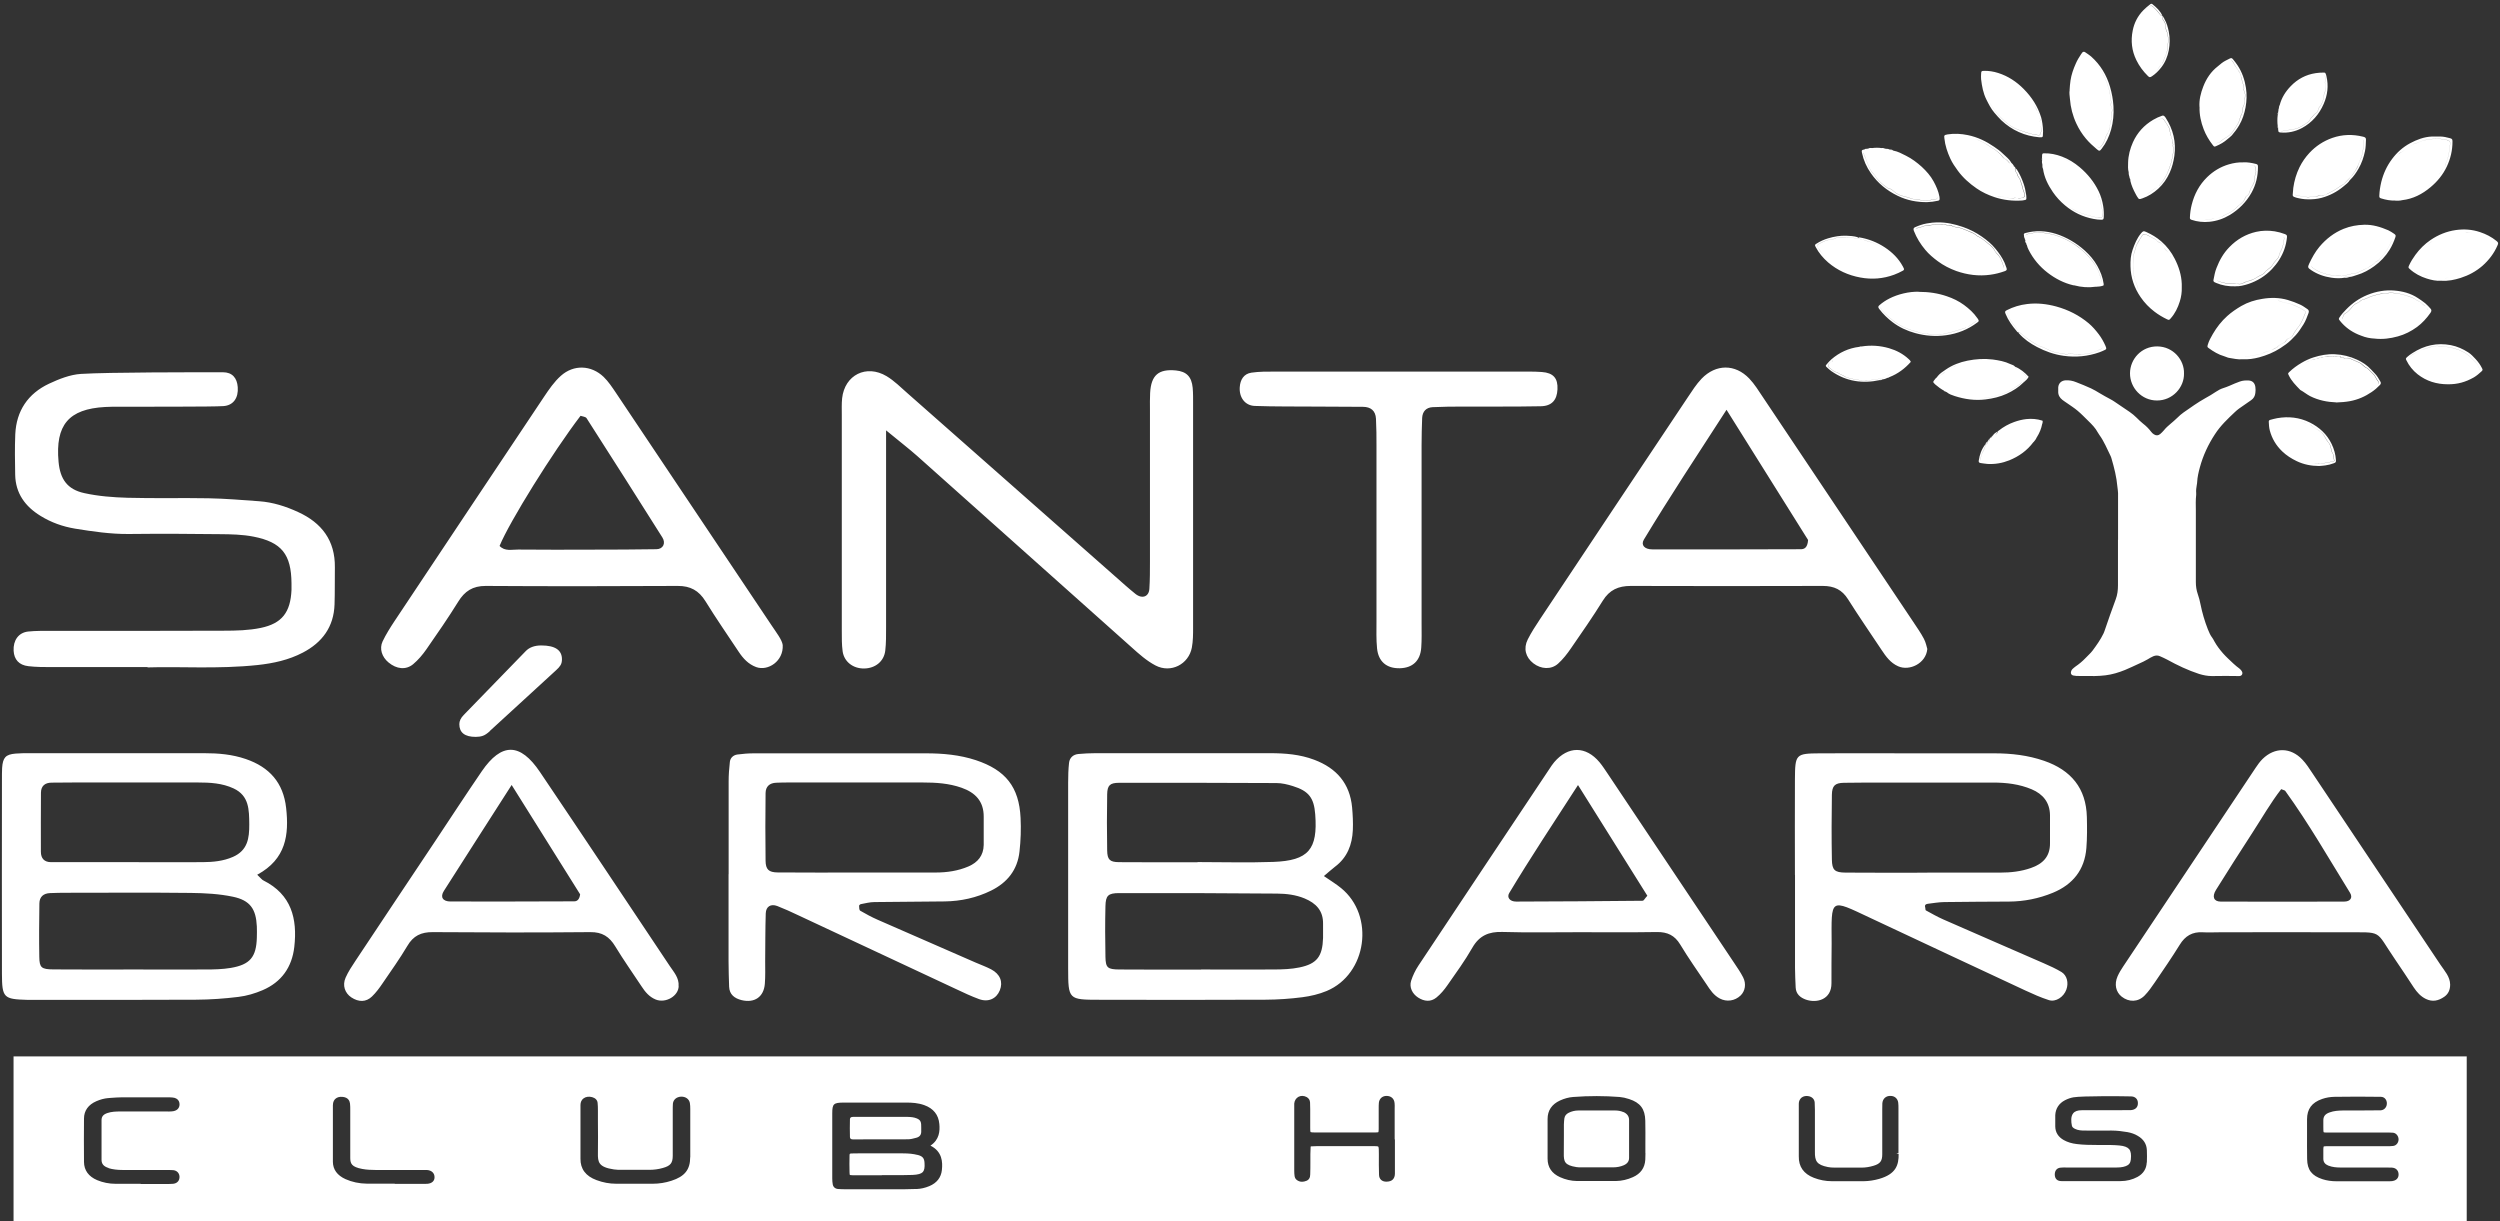 <svg width="174" height="85" viewBox="0 0 174 85" fill="none" xmlns="http://www.w3.org/2000/svg">
<rect x="0" y="0" width="174" height="85" fill="#333333" stroke="none"/>
<path d="M171.684 85H0.943V73.526H171.684V85ZM58.698 76.74C58.017 76.746 57.925 76.831 57.925 77.49V82.021C57.925 82.164 57.936 82.302 57.959 82.433C57.993 82.622 58.137 82.743 58.337 82.755C58.526 82.772 58.721 82.772 58.91 82.772H62.954C63.195 82.772 63.436 82.766 63.677 82.755H63.809C64.089 82.743 64.376 82.68 64.679 82.555C65.2 82.337 65.499 81.959 65.556 81.431V81.42C65.613 80.893 65.59 80.149 64.759 79.736C65.383 79.324 65.424 78.722 65.378 78.229C65.321 77.588 64.965 77.146 64.329 76.917C63.9 76.762 63.464 76.74 63.098 76.74H58.698ZM8.504 76.373C8.235 76.373 7.966 76.396 7.708 76.413L7.502 76.43C7.256 76.454 7.003 76.516 6.711 76.642C6.15 76.883 5.846 77.302 5.846 77.851C5.84 78.825 5.834 79.856 5.846 80.876C5.852 81.454 6.167 81.884 6.757 82.136C7.152 82.302 7.588 82.393 8.052 82.393H9.776C9.794 82.405 9.81 82.405 9.827 82.405H11.764C11.855 82.405 11.947 82.399 12.039 82.393C12.297 82.37 12.468 82.216 12.491 81.975C12.508 81.838 12.468 81.707 12.388 81.609C12.308 81.512 12.188 81.455 12.056 81.443C11.901 81.432 11.735 81.431 11.58 81.431H8.556C8.166 81.431 7.845 81.391 7.559 81.305L7.565 81.294C7.221 81.191 7.067 81.013 7.067 80.721V77.966C7.067 77.714 7.187 77.565 7.473 77.468C7.759 77.37 8.058 77.358 8.407 77.358H11.574C11.7 77.364 11.833 77.364 11.959 77.352C12.303 77.329 12.503 77.14 12.497 76.843C12.491 76.717 12.434 76.419 11.993 76.385C11.867 76.373 11.741 76.373 11.615 76.373H8.504ZM23.868 76.345C23.599 76.31 23.439 76.396 23.353 76.471C23.267 76.539 23.169 76.683 23.169 76.929C23.163 78.24 23.169 79.552 23.169 80.864C23.175 81.397 23.467 81.804 24.046 82.067C24.493 82.268 24.997 82.377 25.541 82.383H27.46C27.477 82.4 27.501 82.399 27.524 82.399H29.465C29.551 82.399 29.637 82.399 29.723 82.393H29.735C30.049 82.371 30.244 82.205 30.244 81.941C30.25 81.649 30.038 81.449 29.706 81.431H26.16C25.851 81.426 25.524 81.42 25.203 81.357C24.471 81.217 24.384 80.988 24.378 80.603V77.272C24.378 77.118 24.379 76.963 24.361 76.808C24.338 76.625 24.241 76.39 23.868 76.345ZM47.401 76.327C47.086 76.344 46.863 76.534 46.834 76.814C46.823 76.963 46.823 77.118 46.823 77.266V80.434C46.823 80.956 46.663 81.145 46.124 81.294C45.821 81.38 45.506 81.42 45.196 81.42H43.266C43.088 81.42 42.898 81.42 42.721 81.391C41.65 81.231 41.604 80.875 41.615 80.251C41.627 79.512 41.621 78.761 41.615 78.034V77.296C41.615 77.09 41.61 76.917 41.593 76.757C41.576 76.568 41.438 76.424 41.215 76.361C40.986 76.298 40.762 76.333 40.608 76.453C40.47 76.556 40.401 76.723 40.401 76.912V80.646C40.39 81.357 40.768 81.861 41.519 82.136C41.96 82.302 42.418 82.388 42.882 82.388H45.437C45.872 82.388 46.308 82.319 46.732 82.181C47.654 81.884 48.037 81.409 48.037 80.544L48.043 80.532V77.186C48.043 77.043 48.038 76.906 48.015 76.768C47.963 76.493 47.717 76.316 47.401 76.327ZM90.945 76.356C90.75 76.253 90.544 76.247 90.372 76.339C90.206 76.43 90.096 76.602 90.079 76.808V81.448C90.079 81.609 90.085 81.735 90.103 81.85C90.114 81.93 90.154 82.044 90.234 82.107C90.349 82.205 90.481 82.251 90.624 82.251C90.716 82.251 90.819 82.227 90.922 82.187C91.099 82.119 91.191 81.97 91.191 81.741C91.202 81.466 91.202 81.197 91.202 80.922V80.326C91.202 80.154 91.208 79.988 91.22 79.822C91.226 79.793 91.231 79.787 91.254 79.787C91.397 79.775 91.546 79.77 91.69 79.77H95.522C95.722 79.77 95.894 79.77 95.929 79.805C95.969 79.845 95.969 80.068 95.969 80.337V80.423C95.969 80.858 95.962 81.311 95.98 81.758C95.985 82.061 96.175 82.245 96.495 82.245C96.69 82.239 96.834 82.199 96.937 82.096C97.034 81.998 97.086 81.855 97.086 81.678V79.301H97.069V77.141C97.074 77.02 97.074 76.905 97.063 76.785C97.04 76.47 96.822 76.27 96.49 76.275C96.204 76.281 95.998 76.47 95.969 76.757C95.957 76.888 95.957 77.02 95.957 77.152V78.573C95.957 78.703 95.946 78.778 95.935 78.796C95.906 78.819 95.739 78.819 95.682 78.819H91.5C91.408 78.819 91.249 78.813 91.22 78.796C91.191 78.767 91.191 78.601 91.191 78.475V77.192C91.191 77.038 91.186 76.889 91.18 76.734C91.174 76.568 91.088 76.436 90.945 76.356ZM165.714 76.339C165.215 76.322 162.988 76.322 162.489 76.339C162.174 76.344 161.888 76.395 161.624 76.487C160.902 76.734 160.57 77.186 160.57 77.908V78.905C160.57 79.495 160.565 80.086 160.576 80.676C160.588 81.426 160.903 81.833 161.648 82.073C161.945 82.17 162.272 82.217 162.644 82.217H166.281C166.362 82.217 166.437 82.211 166.517 82.205L166.505 82.199C166.786 82.17 166.958 81.981 166.941 81.712C166.923 81.448 166.751 81.283 166.471 81.266C166.333 81.26 166.19 81.26 166.053 81.26H162.925C162.656 81.26 162.334 81.242 162.042 81.122C161.819 81.03 161.71 80.882 161.704 80.664C161.704 80.429 161.698 80.2 161.704 79.965C161.71 79.833 161.728 79.799 161.728 79.799C161.734 79.793 161.763 79.776 161.91 79.776H166.127C166.27 79.776 166.414 79.776 166.557 79.759C166.78 79.736 166.94 79.535 166.941 79.295C166.935 79.06 166.763 78.854 166.551 78.837C166.391 78.825 166.23 78.825 166.069 78.825H162.128C161.951 78.825 161.756 78.83 161.728 78.802C161.705 78.773 161.704 78.584 161.704 78.412V77.988C161.699 77.702 161.831 77.531 162.146 77.422C162.444 77.313 162.753 77.296 163.051 77.29H164.042C164.729 77.29 165.514 77.284 165.692 77.278C165.886 77.267 166.041 77.147 166.104 76.952C166.149 76.797 166.127 76.631 166.041 76.511C165.967 76.402 165.846 76.339 165.714 76.339ZM131.583 76.275C131.257 76.264 131.034 76.476 131.011 76.791C131.005 76.923 131.005 77.061 131.005 77.192V80.337C131.005 80.806 130.862 80.996 130.409 81.134C130.129 81.22 129.847 81.266 129.572 81.266H127.705C127.51 81.266 127.355 81.254 127.218 81.225C126.445 81.071 126.307 80.813 126.318 80.154V77.255C126.318 77.083 126.313 76.906 126.302 76.734C126.285 76.517 126.141 76.356 125.906 76.299C125.717 76.253 125.522 76.287 125.385 76.396C125.265 76.499 125.196 76.648 125.196 76.82V80.475C125.179 81.196 125.534 81.701 126.244 81.975C126.645 82.13 127.064 82.211 127.487 82.211H129.738C130.076 82.205 130.432 82.153 130.793 82.05C131.944 81.718 132.162 81.105 132.145 80.292L132.133 80.303H131.99L132.133 80.24V77.152C132.133 77.02 132.134 76.882 132.116 76.745C132.082 76.465 131.869 76.275 131.583 76.275ZM148.328 76.31C147.796 76.293 144.886 76.27 144.313 76.373C144.118 76.407 143.917 76.476 143.728 76.573C143.304 76.791 143.069 77.152 143.046 77.616V78.401C143.052 78.813 143.253 79.134 143.642 79.351C143.899 79.495 144.198 79.587 144.553 79.627C145.017 79.684 145.481 79.69 145.934 79.69H146.415C146.776 79.69 147.148 79.69 147.509 79.725C147.853 79.759 148.07 79.839 148.191 79.982C148.305 80.126 148.345 80.355 148.305 80.71C148.282 80.939 148.173 81.082 147.956 81.162C147.716 81.254 147.463 81.26 147.183 81.26H143.859C143.722 81.254 143.579 81.254 143.442 81.266C143.167 81.283 143.012 81.46 143.012 81.752C143.018 82.038 143.178 82.205 143.476 82.205H147.589C148.024 82.205 148.42 82.102 148.77 81.913C149.176 81.69 149.394 81.345 149.411 80.916L149.422 80.898C149.433 80.623 149.433 80.337 149.422 80.051C149.405 79.627 149.193 79.288 148.786 79.054C148.569 78.922 148.328 78.842 148.076 78.796C147.727 78.739 147.36 78.687 146.965 78.687C146.346 78.699 145.721 78.687 145.103 78.687C144.874 78.687 144.633 78.676 144.415 78.567C144.284 78.499 144.22 78.435 144.203 78.344C144.146 78.074 144.117 77.702 144.295 77.484C144.41 77.341 144.61 77.272 144.885 77.272H146.026C147.067 77.272 148.187 77.272 148.299 77.266C148.625 77.244 148.809 77.061 148.798 76.763C148.792 76.493 148.609 76.316 148.328 76.31ZM112.725 76.35C111.688 76.27 110.6 76.265 109.488 76.35C109.179 76.373 108.875 76.459 108.571 76.597C108.004 76.86 107.712 77.29 107.712 77.88V80.646C107.712 81.242 108.004 81.672 108.577 81.93C108.955 82.101 109.35 82.193 109.757 82.199H112.467C112.868 82.193 113.269 82.101 113.648 81.93C114.191 81.689 114.477 81.282 114.512 80.721C114.523 80.566 114.524 80.417 114.524 80.263L114.518 80.257V79.644C114.523 79.094 114.523 78.55 114.512 78C114.495 77.181 114.163 76.745 113.384 76.493C113.143 76.413 112.931 76.368 112.725 76.35ZM62.84 80.274C63.246 80.274 63.567 80.308 63.859 80.383L63.854 80.378C64.209 80.469 64.33 80.601 64.347 80.944C64.37 81.265 64.33 81.46 64.227 81.575C64.112 81.695 63.894 81.758 63.522 81.775C63.035 81.798 62.536 81.787 62.055 81.787H61.403C61.386 81.787 61.36 81.796 61.357 81.798H59.352C59.197 81.792 59.162 81.781 59.151 81.775C59.145 81.764 59.128 81.729 59.128 81.586C59.117 81.202 59.117 80.813 59.128 80.412C59.134 80.292 59.134 80.286 59.294 80.28C59.437 80.274 59.575 80.274 59.718 80.274H62.84ZM112.427 77.29C112.633 77.29 112.822 77.33 112.994 77.404L112.983 77.392C113.252 77.513 113.384 77.696 113.384 77.954V80.589C113.384 80.824 113.263 80.991 113.017 81.1C112.793 81.197 112.541 81.248 112.267 81.248H110.067C109.946 81.248 109.832 81.248 109.723 81.23C108.898 81.099 108.829 80.858 108.841 80.251C108.847 79.833 108.847 79.409 108.847 78.991V78.258C108.853 78.097 108.864 77.954 108.881 77.834C108.91 77.662 109.007 77.536 109.179 77.45C109.385 77.347 109.614 77.29 109.855 77.29H112.427ZM63.184 77.736C63.379 77.742 63.608 77.754 63.819 77.846C64.117 77.972 64.117 78.155 64.117 78.475V78.687C64.135 78.968 64.025 79.123 63.768 79.191C63.556 79.249 63.367 79.295 63.184 79.295C61.912 79.3 60.64 79.301 59.362 79.301H59.358C59.224 79.301 59.157 79.245 59.156 79.135C59.145 78.734 59.145 78.315 59.156 77.896C59.16 77.79 59.229 77.736 59.362 77.736H63.184ZM126.651 52.432C128.741 52.415 130.833 52.432 132.924 52.432H138.801C139.987 52.432 141.15 52.565 142.273 52.954C144.134 53.596 145.2 54.856 145.246 56.872C145.263 57.588 145.269 58.31 145.212 59.026C145.092 60.544 144.266 61.564 142.88 62.137C141.906 62.538 140.88 62.744 139.826 62.75C138.326 62.761 136.819 62.761 135.318 62.784C134.935 62.79 134.551 62.859 134.167 62.905C133.995 62.928 133.944 63.025 134.001 63.191C134.018 63.249 134.001 63.346 134.041 63.363C134.442 63.581 134.837 63.81 135.255 63.993C137.587 65.019 139.924 66.027 142.256 67.047C142.674 67.23 143.092 67.419 143.482 67.654C143.871 67.895 143.986 68.416 143.819 68.874C143.636 69.389 143.081 69.762 142.6 69.607C142.044 69.43 141.506 69.189 140.973 68.942C137.364 67.258 133.76 65.575 130.156 63.879C127.315 62.544 127.47 62.476 127.482 65.683C127.482 66.6 127.458 67.51 127.47 68.427C127.481 69.578 126.445 69.837 125.689 69.573C125.305 69.436 125.002 69.189 124.979 68.736C124.956 68.278 124.938 67.825 124.933 67.367V60.899H124.927C124.927 58.677 124.915 56.46 124.927 54.237C124.938 52.49 124.984 52.444 126.651 52.432ZM33.532 53.681C34.907 51.676 36.203 51.682 37.583 53.733C40.613 58.224 43.609 62.733 46.616 67.235C46.903 67.665 47.275 68.061 47.23 68.639L47.236 68.622C47.236 69.321 46.33 69.848 45.637 69.567C45.19 69.384 44.904 69.04 44.651 68.65C44.039 67.722 43.397 66.817 42.824 65.872C42.412 65.19 41.913 64.865 41.083 64.876C37.428 64.91 33.773 64.904 30.118 64.876C29.316 64.87 28.766 65.127 28.354 65.832C27.821 66.731 27.214 67.579 26.624 68.444C26.407 68.765 26.171 69.086 25.891 69.355C25.478 69.756 24.962 69.756 24.452 69.418C24.006 69.12 23.817 68.587 24.052 68.049C24.235 67.636 24.487 67.253 24.739 66.875C26.578 64.102 28.428 61.335 30.273 58.568C31.355 56.941 32.427 55.297 33.532 53.681ZM64.445 52.432C65.624 52.432 66.793 52.536 67.921 52.908C69.989 53.596 70.929 54.77 71.032 56.924C71.072 57.703 71.043 58.494 70.957 59.267C70.82 60.539 70.115 61.427 68.976 61.988C67.962 62.486 66.885 62.722 65.762 62.739C64.129 62.762 62.496 62.761 60.863 62.784C60.543 62.784 60.228 62.87 59.913 62.928C59.868 62.933 59.793 63.007 59.792 63.042C59.798 63.162 59.798 63.345 59.872 63.386C60.267 63.615 60.669 63.833 61.087 64.016C63.355 65.013 65.63 66.004 67.904 66.995C68.265 67.15 68.638 67.287 68.982 67.465C69.612 67.797 69.823 68.341 69.588 68.926C69.353 69.51 68.792 69.774 68.145 69.539C67.595 69.338 67.062 69.086 66.529 68.834C62.863 67.121 59.197 65.402 55.53 63.689C55.061 63.466 54.585 63.248 54.098 63.059C53.645 62.888 53.313 63.094 53.296 63.569C53.262 64.68 53.267 65.792 53.256 66.897C53.256 67.419 53.274 67.946 53.233 68.468C53.165 69.384 52.517 69.831 51.607 69.607C51.131 69.487 50.77 69.224 50.747 68.68C50.724 68.095 50.713 67.505 50.707 66.915V60.837L50.713 60.854V54.387C50.713 53.934 50.747 53.476 50.799 53.023C50.833 52.737 51.045 52.554 51.319 52.514C51.703 52.462 52.099 52.432 52.488 52.432H64.445ZM108.17 53.052C109.138 51.912 110.371 51.912 111.327 53.052C111.533 53.298 111.711 53.578 111.894 53.847C114.832 58.241 117.771 62.636 120.704 67.029C120.922 67.356 121.146 67.677 121.323 68.026C121.553 68.479 121.461 68.983 121.146 69.287C120.745 69.671 120.172 69.745 119.702 69.499C119.273 69.276 119.027 68.897 118.775 68.513C118.156 67.591 117.513 66.686 116.941 65.735C116.557 65.099 116.053 64.864 115.331 64.87C113.505 64.899 111.679 64.882 109.853 64.882C108.089 64.882 106.331 64.916 104.568 64.864C103.628 64.835 102.964 65.11 102.477 65.958C101.961 66.863 101.342 67.712 100.746 68.565C100.529 68.88 100.271 69.189 99.973 69.43C99.578 69.75 99.125 69.704 98.701 69.43C98.3 69.172 98.071 68.714 98.214 68.262C98.334 67.895 98.506 67.534 98.718 67.213C101.748 62.647 104.79 58.087 107.832 53.527C107.941 53.367 108.044 53.195 108.17 53.052ZM157.477 52.822C158.33 51.992 159.43 52.009 160.243 52.868C160.513 53.149 160.725 53.487 160.943 53.813C163.921 58.259 166.894 62.704 169.861 67.155C170.147 67.583 170.523 67.972 170.531 68.53C170.53 68.877 170.416 69.168 170.125 69.373C169.724 69.653 169.306 69.751 168.842 69.527C168.476 69.35 168.223 69.063 168 68.731C167.57 68.078 167.14 67.419 166.699 66.777C165.25 64.664 165.926 64.904 163.108 64.887C160.238 64.869 157.362 64.887 154.492 64.887C154.103 64.887 153.707 64.909 153.318 64.887C152.59 64.841 152.086 65.139 151.708 65.758C151.158 66.646 150.568 67.505 149.978 68.37C149.76 68.691 149.531 69.017 149.262 69.292C148.804 69.756 148.173 69.762 147.669 69.367C147.262 69.046 147.142 68.502 147.383 67.952C147.486 67.717 147.624 67.488 147.767 67.276C150.843 62.659 153.919 58.047 156.995 53.435C157.138 53.218 157.293 53.005 157.477 52.822ZM14.21 52.422C15.195 52.422 16.158 52.502 17.108 52.828C18.758 53.395 19.72 54.478 19.915 56.236C20.121 58.098 19.915 59.788 17.91 60.877L17.904 60.883C18.145 61.112 18.226 61.231 18.34 61.283C20.282 62.257 20.706 63.936 20.483 65.906C20.322 67.321 19.589 68.353 18.283 68.914C17.751 69.143 17.172 69.315 16.593 69.384C15.625 69.504 14.64 69.573 13.66 69.579C9.937 69.602 6.207 69.59 2.484 69.59H1.894C0.25 69.544 0.141 69.447 0.135 67.768C0.123 63.26 0.135 58.751 0.135 54.237C0.135 53.974 0.135 53.715 0.147 53.452C0.198 52.719 0.393 52.513 1.074 52.45C1.401 52.421 1.727 52.422 2.054 52.422H14.21ZM88.39 52.422C89.438 52.422 90.475 52.502 91.472 52.88C93.024 53.464 93.952 54.529 94.107 56.202C94.152 56.723 94.181 57.245 94.158 57.767C94.112 58.786 93.775 59.68 92.921 60.321C92.675 60.51 92.445 60.722 92.148 60.969L92.153 60.98C92.6 61.289 92.99 61.524 93.339 61.81C95.705 63.735 95.144 67.797 92.337 68.972C91.804 69.195 91.214 69.333 90.641 69.407C89.799 69.516 88.951 69.573 88.104 69.579C84.248 69.596 80.392 69.595 76.531 69.584C74.36 69.584 74.349 69.567 74.343 67.401C74.337 63.088 74.343 58.774 74.343 54.461C74.343 54.002 74.355 53.544 74.406 53.092C74.447 52.737 74.692 52.513 75.059 52.478C75.448 52.444 75.844 52.422 76.234 52.422H88.39ZM170.532 68.536C170.532 68.534 170.531 68.532 170.531 68.53C170.531 68.528 170.532 68.526 170.532 68.524V68.536ZM77.9 62.16C77.121 62.16 76.956 62.332 76.939 63.071C76.91 64.245 76.916 65.425 76.939 66.6C76.956 67.356 77.082 67.471 77.912 67.476C79.808 67.494 81.705 67.482 83.601 67.482L83.595 67.476C85.296 67.476 86.992 67.488 88.694 67.476C89.278 67.471 89.879 67.453 90.446 67.333C91.661 67.081 92.045 66.565 92.085 65.282C92.097 64.956 92.074 64.629 92.085 64.303C92.102 63.386 91.597 62.864 90.801 62.532C90.182 62.275 89.529 62.2 88.882 62.194C85.222 62.16 81.561 62.154 77.9 62.16ZM4.66 62.137C4.271 62.137 3.876 62.143 3.486 62.16C3.028 62.177 2.747 62.412 2.741 62.882C2.724 64.125 2.713 65.362 2.735 66.605C2.747 67.35 2.879 67.465 3.721 67.471C5.614 67.488 7.508 67.477 9.401 67.476C11.033 67.477 12.67 67.488 14.302 67.476C14.886 67.476 15.482 67.464 16.061 67.367C17.407 67.138 17.836 66.611 17.876 65.264C17.882 65.001 17.887 64.744 17.876 64.48C17.819 63.266 17.412 62.664 16.209 62.412C15.258 62.212 14.267 62.16 13.287 62.148C10.412 62.114 7.536 62.137 4.66 62.137ZM158.772 54.925C158.038 55.87 157.425 56.947 156.755 57.978C155.902 59.29 155.059 60.613 154.234 61.936C153.942 62.406 154.074 62.744 154.549 62.75C157.419 62.761 160.289 62.761 163.159 62.75C163.589 62.75 163.767 62.47 163.561 62.138C162.088 59.755 160.696 57.319 159.052 55.045C159.023 55.005 158.949 54.999 158.772 54.925ZM109.826 54.644C108.096 57.319 106.515 59.703 105.043 62.154C104.86 62.458 105.083 62.75 105.524 62.75C108.456 62.744 111.39 62.722 114.328 62.693C114.408 62.693 114.484 62.527 114.655 62.344C113.126 59.903 111.574 57.428 109.832 54.644H109.826ZM30.892 62.011C30.622 62.434 30.817 62.744 31.356 62.744C34.226 62.75 37.096 62.745 39.966 62.733C40.161 62.733 40.327 62.618 40.378 62.246C38.89 59.865 37.339 57.392 35.611 54.634C33.904 57.303 32.392 59.651 30.892 62.011ZM129.996 54.467C129.441 54.468 128.885 54.472 128.329 54.483C127.711 54.495 127.511 54.69 127.499 55.314C127.476 56.815 127.471 58.322 127.499 59.823C127.511 60.556 127.694 60.727 128.449 60.733C130.345 60.751 132.242 60.739 134.138 60.739L134.133 60.733H139.231C139.952 60.733 140.663 60.654 141.351 60.413C142.176 60.127 142.685 59.622 142.68 58.7V56.741C142.668 55.847 142.192 55.269 141.407 54.936C140.554 54.576 139.649 54.467 138.721 54.467H129.996ZM55.003 54.461C54.677 54.461 54.35 54.461 54.024 54.478C53.56 54.496 53.29 54.742 53.284 55.2C53.267 56.77 53.261 58.339 53.284 59.903C53.29 60.516 53.503 60.717 54.127 60.722C56.023 60.74 57.919 60.728 59.816 60.728H65.109C65.899 60.728 66.672 60.619 67.405 60.304C68.058 60.023 68.454 59.542 68.466 58.804C68.472 58.151 68.466 57.497 68.466 56.844C68.472 55.773 67.887 55.165 66.925 54.827C66.049 54.518 65.137 54.461 64.221 54.461H55.003ZM77.895 54.483C77.248 54.483 77.07 54.662 77.059 55.286C77.036 56.586 77.036 57.892 77.059 59.192C77.07 59.828 77.236 60 77.878 60.006C79.7 60.023 81.527 60.012 83.349 60.012V60C85.107 60 86.871 60.052 88.624 59.989C91.076 59.898 91.724 59.118 91.54 56.684C91.454 55.532 91.094 55.056 89.988 54.713C89.622 54.598 89.226 54.501 88.842 54.501C85.193 54.484 81.544 54.477 77.895 54.483ZM3.601 54.472C3.143 54.472 2.856 54.69 2.85 55.171C2.838 56.54 2.845 57.909 2.845 59.278C2.845 59.748 3.085 60.006 3.555 60.006H9.226C10.853 60.006 12.486 60.017 14.112 60.006C14.829 60 15.533 59.937 16.215 59.639C17.24 59.187 17.355 58.339 17.349 57.371C17.337 56.368 17.349 55.383 16.255 54.873C15.464 54.506 14.622 54.461 13.769 54.461H5.164C4.643 54.461 4.122 54.467 3.601 54.472ZM37.669 44.923C38.631 44.923 39.112 45.243 39.112 45.885C39.112 46.056 39.078 46.195 39.009 46.304C38.94 46.412 38.843 46.527 38.705 46.647L34.094 50.875V50.887C33.911 51.053 33.745 51.167 33.602 51.213C33.459 51.264 33.292 51.287 33.108 51.287C32.347 51.287 31.969 50.989 31.969 50.399C31.969 50.182 32.072 49.97 32.273 49.764L36.58 45.329C36.832 45.06 37.2 44.923 37.669 44.923ZM143.751 26.471C144.009 26.453 144.255 26.499 144.495 26.597C144.845 26.734 145.194 26.872 145.538 27.032C145.744 27.124 145.939 27.25 146.134 27.364C146.38 27.507 146.632 27.656 146.89 27.788C146.981 27.834 147.073 27.892 147.159 27.949C147.514 28.19 147.87 28.424 148.225 28.671C148.397 28.791 148.557 28.922 148.706 29.071C148.849 29.209 148.993 29.358 149.148 29.478C149.365 29.644 149.554 29.833 149.72 30.051C149.771 30.119 149.835 30.183 149.909 30.228C150.064 30.326 150.202 30.326 150.345 30.212C150.436 30.132 150.528 30.046 150.603 29.954C150.74 29.782 150.901 29.638 151.072 29.495C151.233 29.363 151.393 29.22 151.542 29.077C151.68 28.94 151.823 28.814 151.978 28.705C152.476 28.361 152.962 28.006 153.489 27.714C153.741 27.576 153.994 27.427 154.229 27.267C154.389 27.158 154.561 27.067 154.744 27.01C155.019 26.924 155.283 26.803 155.546 26.688C155.661 26.642 155.775 26.602 155.89 26.556C156.09 26.482 156.303 26.471 156.509 26.482C156.778 26.5 156.933 26.66 156.973 26.929C156.99 27.066 156.996 27.204 156.973 27.348C156.95 27.559 156.858 27.731 156.681 27.851C156.492 27.977 156.308 28.109 156.119 28.241C155.924 28.373 155.73 28.505 155.558 28.671C155.048 29.152 154.544 29.627 154.16 30.223C153.691 30.939 153.335 31.701 153.111 32.526C153.02 32.864 152.939 33.202 152.922 33.556C152.922 33.625 152.905 33.695 152.894 33.764C152.865 33.947 152.836 34.124 152.854 34.313V34.445C152.814 34.8 152.825 35.161 152.831 35.522V40.512C152.831 40.804 152.871 41.084 152.968 41.359C153.048 41.583 153.106 41.812 153.151 42.041C153.272 42.642 153.444 43.233 153.667 43.8C153.753 44.012 153.839 44.218 153.983 44.401C154.04 44.476 154.079 44.567 154.125 44.647C154.291 44.945 154.497 45.215 154.721 45.472C154.95 45.73 155.202 45.954 155.448 46.188C155.58 46.314 155.729 46.429 155.872 46.538C155.952 46.601 156.01 46.67 156.05 46.756C156.113 46.899 156.027 47.059 155.844 47.054C155.214 47.042 154.583 47.042 153.953 47.054C153.644 47.054 153.352 46.997 153.054 46.905C152.281 46.653 151.547 46.303 150.831 45.908C150.671 45.822 150.499 45.747 150.333 45.673C150.184 45.604 150.03 45.61 149.875 45.673C149.738 45.73 149.611 45.81 149.485 45.885C149.291 45.999 149.084 46.097 148.878 46.188C148.552 46.332 148.231 46.498 147.899 46.63C147.463 46.807 147.011 46.944 146.541 47.002C146.037 47.065 145.532 47.059 145.023 47.048H144.736C144.588 47.059 144.438 47.042 144.295 47.014C144.175 46.991 144.106 46.882 144.141 46.756C144.158 46.687 144.186 46.624 144.237 46.572C144.306 46.509 144.381 46.441 144.455 46.389C144.707 46.218 144.942 46.022 145.154 45.799C145.315 45.627 145.499 45.472 145.642 45.283C145.922 44.905 146.197 44.521 146.403 44.092C146.438 44.023 146.461 43.948 146.489 43.874C146.736 43.152 146.982 42.437 147.251 41.721C147.371 41.406 147.411 41.079 147.411 40.741V37.57L147.417 37.573V34.319C147.417 34.17 147.383 34.027 147.371 33.878C147.314 33.202 147.148 32.554 146.959 31.907C146.942 31.85 146.924 31.787 146.896 31.735C146.649 31.243 146.449 30.727 146.122 30.28C146.082 30.223 146.042 30.165 146.008 30.102C145.842 29.788 145.596 29.541 145.344 29.295C145.098 29.054 144.862 28.808 144.605 28.591C144.381 28.402 144.129 28.241 143.883 28.069C143.768 27.989 143.648 27.914 143.539 27.828C143.35 27.679 143.241 27.49 143.252 27.238V26.952C143.281 26.671 143.47 26.494 143.751 26.471ZM80.049 27.348C80.118 26.11 80.633 25.669 81.842 25.783C82.581 25.858 82.936 26.213 83.011 26.992C83.045 27.382 83.039 27.772 83.039 28.167V43.668C83.039 44.138 83.039 44.614 82.953 45.072C82.735 46.235 81.486 46.877 80.421 46.315C79.808 45.995 79.269 45.513 78.748 45.043C73.776 40.615 68.821 36.175 63.849 31.747C63.282 31.243 62.68 30.784 61.666 29.948L61.671 29.954V43.651C61.671 44.201 61.677 44.751 61.614 45.289C61.523 46.039 60.915 46.516 60.148 46.527C59.38 46.539 58.75 46.063 58.647 45.33C58.584 44.866 58.589 44.395 58.589 43.926V28.894C58.589 28.505 58.572 28.109 58.612 27.72C58.79 26.099 60.296 25.337 61.711 26.184C62.244 26.505 62.691 26.957 63.161 27.37C67.979 31.615 72.791 35.861 77.609 40.111C78.078 40.524 78.543 40.947 79.029 41.337C79.499 41.709 79.969 41.531 79.997 40.97C80.037 40.345 80.037 39.721 80.037 39.091V28.521C80.037 28.132 80.026 27.737 80.049 27.348ZM106.497 25.863C106.771 25.865 107.045 25.872 107.317 25.892C108.113 25.95 108.439 26.327 108.4 27.101C108.365 27.845 108.004 28.264 107.231 28.275C105.426 28.31 103.628 28.292 101.823 28.298C101.119 28.298 100.414 28.304 99.709 28.339C99.257 28.362 99.004 28.642 98.982 29.089C98.953 29.713 98.947 30.343 98.942 30.968V43.428C98.942 43.977 98.959 44.527 98.919 45.071C98.856 45.993 98.317 46.492 97.418 46.51C96.513 46.527 95.935 46.051 95.843 45.129C95.78 44.504 95.803 43.874 95.803 43.25V31.025C95.803 30.401 95.802 29.771 95.768 29.146C95.739 28.585 95.407 28.315 94.852 28.315C93.752 28.31 92.658 28.309 91.558 28.298C90.149 28.286 88.734 28.304 87.324 28.253C86.643 28.224 86.236 27.651 86.287 26.946C86.322 26.431 86.562 26.019 87.095 25.938C87.633 25.858 88.189 25.863 88.734 25.863H106.497ZM39.037 26.156C39.925 25.36 41.146 25.405 42.011 26.23C42.343 26.551 42.607 26.952 42.87 27.342C46.485 32.732 50.094 38.129 53.697 43.519C54.041 44.035 54.431 44.534 54.477 44.894V44.9C54.539 46.011 53.457 46.727 52.632 46.43C52.088 46.229 51.726 45.834 51.417 45.37C50.638 44.196 49.836 43.038 49.097 41.841C48.639 41.102 48.048 40.775 47.172 40.781C42.715 40.804 38.253 40.81 33.796 40.781C32.902 40.781 32.346 41.142 31.894 41.875C31.195 43.003 30.439 44.098 29.677 45.192C29.413 45.57 29.104 45.936 28.755 46.228C28.251 46.647 27.598 46.572 27.042 46.108C26.584 45.73 26.389 45.152 26.629 44.642C26.864 44.15 27.157 43.686 27.46 43.227C30.926 38.02 34.392 32.813 37.869 27.611C38.213 27.096 38.579 26.563 39.037 26.156ZM118.431 26.356C119.428 25.325 120.768 25.325 121.747 26.345C122.119 26.734 122.411 27.215 122.715 27.668C126.198 32.864 129.675 38.066 133.152 43.267C133.41 43.657 133.686 44.046 133.903 44.459C134.047 44.728 134.098 45.037 134.144 45.181L134.138 45.186C134.046 46.166 132.907 46.727 132.11 46.372C131.578 46.137 131.263 45.696 130.959 45.238C130.18 44.064 129.378 42.906 128.627 41.715C128.209 41.044 127.653 40.781 126.874 40.781C122.417 40.793 117.955 40.798 113.498 40.781C112.639 40.781 112.02 41.056 111.556 41.806C110.857 42.935 110.095 44.029 109.339 45.123C109.076 45.507 108.783 45.885 108.445 46.188C107.964 46.624 107.254 46.578 106.721 46.166C106.183 45.748 106.016 45.135 106.331 44.505C106.577 44.018 106.876 43.56 107.18 43.101C110.6 37.957 114.025 32.812 117.456 27.674C117.76 27.221 118.058 26.746 118.431 26.356ZM15.516 25.909C16.169 25.909 16.501 26.31 16.547 26.946C16.604 27.691 16.244 28.218 15.551 28.264C14.772 28.321 9.976 28.298 9.192 28.309C8.567 28.315 7.937 28.293 7.313 28.327C4.781 28.465 3.841 29.576 4.076 32.142C4.185 33.345 4.683 34.061 5.858 34.319C6.843 34.537 7.874 34.617 8.888 34.645C10.767 34.697 12.646 34.645 14.524 34.68C15.699 34.703 16.868 34.801 18.042 34.887C18.987 34.955 19.887 35.241 20.746 35.637C22.39 36.387 23.33 37.619 23.307 39.486C23.295 40.346 23.313 41.211 23.284 42.07C23.233 43.628 22.43 44.716 21.078 45.421C20.093 45.936 19.034 46.166 17.934 46.286C15.195 46.578 12.457 46.378 10.269 46.452V46.43H3.612C3.063 46.43 2.512 46.429 1.974 46.366C1.321 46.292 0.983 45.902 0.948 45.295C0.908 44.568 1.292 44.029 1.956 43.955C2.5 43.898 3.051 43.909 3.601 43.909C7.593 43.909 11.586 43.914 15.579 43.897C16.439 43.897 17.315 43.875 18.146 43.703C19.635 43.394 20.22 42.608 20.288 41.061C20.294 40.907 20.288 40.746 20.288 40.592C20.271 38.587 19.606 37.733 17.642 37.349C16.88 37.2 16.083 37.183 15.304 37.178C13.19 37.149 11.077 37.143 8.963 37.166C7.703 37.177 6.465 36.994 5.228 36.794C4.368 36.651 3.56 36.364 2.821 35.906C1.756 35.253 1.08 34.336 1.057 33.042C1.04 32.102 1.023 31.163 1.063 30.224C1.137 28.591 1.951 27.393 3.411 26.706C4.11 26.379 4.884 26.07 5.64 26.024C7.587 25.904 13.562 25.909 15.516 25.909ZM40.406 28.94C38.476 31.467 35.457 36.319 34.77 37.997C35.142 38.392 35.629 38.243 36.07 38.249C37.789 38.266 39.507 38.261 41.232 38.255C42.715 38.255 44.199 38.248 45.689 38.225C46.147 38.22 46.358 37.814 46.101 37.407C44.354 34.635 42.595 31.867 40.825 29.106C40.762 29.003 40.55 28.992 40.406 28.94ZM120.166 28.521C118.069 31.764 116.184 34.623 114.414 37.556C114.191 37.928 114.449 38.237 115.005 38.237C118.442 38.243 121.885 38.238 125.321 38.226C125.533 38.226 125.803 38.174 125.843 37.584C124.107 34.811 122.251 31.849 120.166 28.521ZM147.411 37.57L147.405 37.567H147.411V37.57ZM161.424 32.434H161.412L161.414 32.434C161.417 32.434 161.421 32.434 161.424 32.434ZM158.49 29.105C159.275 28.968 160.037 29.048 160.759 29.403C161.423 29.735 161.951 30.218 162.277 30.893C162.449 31.248 162.558 31.626 162.581 32.021C162.587 32.153 162.575 32.188 162.443 32.239C162.249 32.314 162.042 32.366 161.836 32.394C161.688 32.417 161.54 32.422 161.414 32.434C160.856 32.432 160.344 32.33 159.854 32.097C159.481 31.919 159.138 31.7 158.84 31.414C158.416 31.007 158.124 30.521 157.975 29.948C157.923 29.753 157.918 29.553 157.906 29.352C157.906 29.278 157.941 29.238 158.01 29.221C158.17 29.18 158.33 29.134 158.49 29.105ZM141.029 29.169C141.408 29.129 141.775 29.158 142.136 29.272C142.175 29.284 142.176 29.324 142.17 29.358C142.168 29.361 142.166 29.364 142.164 29.367C142.174 29.419 142.164 29.461 142.136 29.503C142.136 29.504 142.136 29.505 142.136 29.507C142.074 29.832 141.95 30.134 141.774 30.415L141.775 30.418L141.771 30.422C141.768 30.426 141.765 30.43 141.763 30.434H141.758L141.757 30.435C141.705 30.567 141.626 30.67 141.534 30.773C141.53 30.773 141.526 30.774 141.523 30.774C141.088 31.36 140.517 31.765 139.844 32.039C139.357 32.234 138.858 32.319 138.337 32.291C138.171 32.279 138.011 32.25 137.845 32.227C137.742 32.21 137.707 32.159 137.719 32.067C137.782 31.649 137.914 31.26 138.183 30.922L138.184 30.923C138.213 30.834 138.27 30.766 138.343 30.71C138.337 30.812 138.304 30.901 138.187 30.926L138.189 30.928C138.166 31.122 138.085 31.294 137.993 31.46C137.913 31.609 137.873 31.769 137.839 31.93C137.824 32.002 137.829 32.05 137.856 32.086C137.833 32.051 137.831 32.003 137.845 31.935C137.879 31.775 137.913 31.614 137.999 31.466C138.091 31.3 138.172 31.122 138.194 30.933C138.315 30.91 138.343 30.819 138.355 30.716C138.446 30.704 138.469 30.641 138.463 30.561C138.48 30.545 138.497 30.528 138.519 30.506C138.514 30.507 138.508 30.509 138.503 30.51C138.526 30.464 138.561 30.429 138.607 30.406C138.599 30.45 138.579 30.479 138.549 30.495C138.594 30.479 138.619 30.448 138.624 30.4L138.732 30.292C138.724 30.293 138.717 30.297 138.71 30.298C138.79 30.177 138.904 30.103 139.025 30.034C139.001 30.157 138.932 30.224 138.841 30.262C138.947 30.227 139.027 30.159 139.054 30.022C139.071 30.005 139.088 29.988 139.105 29.971C139.107 29.971 139.11 29.97 139.112 29.97C139.439 29.71 139.802 29.509 140.193 29.369C140.463 29.272 140.737 29.203 141.029 29.169ZM160.746 29.529C160.778 29.543 160.811 29.569 160.834 29.593C161.006 29.747 161.206 29.85 161.395 29.971C161.555 30.068 161.688 30.194 161.774 30.36C161.859 30.521 161.945 30.681 162.071 30.818C162.146 30.898 162.175 31.002 162.203 31.099C162.255 31.283 162.266 31.477 162.392 31.638C162.409 31.655 162.415 31.689 162.409 31.712C162.381 31.821 162.409 31.918 162.455 32.016C162.478 32.061 162.438 32.102 162.392 32.107C162.306 32.124 162.22 32.136 162.134 32.159C161.871 32.222 161.602 32.262 161.344 32.239L161.36 32.245C161.212 32.256 161.067 32.252 160.924 32.237C161.072 32.254 161.223 32.26 161.378 32.251L161.36 32.245C161.624 32.268 161.888 32.228 162.151 32.165C162.237 32.142 162.323 32.136 162.409 32.113C162.455 32.102 162.495 32.067 162.472 32.021C162.426 31.924 162.397 31.826 162.426 31.718C162.426 31.695 162.426 31.661 162.409 31.643C162.283 31.483 162.271 31.289 162.22 31.105C162.191 31.002 162.162 30.904 162.088 30.824C161.968 30.687 161.876 30.526 161.79 30.366C161.704 30.2 161.573 30.079 161.412 29.976C161.217 29.856 161.017 29.753 160.851 29.599C160.819 29.571 160.783 29.541 160.746 29.529ZM160.237 32.067C160.241 32.069 160.245 32.069 160.248 32.07C160.239 32.067 160.23 32.065 160.221 32.061C160.205 32.055 160.189 32.053 160.173 32.049C160.195 32.054 160.217 32.059 160.237 32.067ZM160.061 32.016C160.064 32.017 160.069 32.017 160.072 32.018C160.068 32.017 160.063 32.016 160.058 32.014C160.059 32.014 160.06 32.015 160.061 32.016ZM138.452 30.561C138.452 30.641 138.429 30.704 138.343 30.716C138.366 30.653 138.401 30.602 138.452 30.561ZM138.446 30.566C138.447 30.532 138.469 30.515 138.503 30.51C138.499 30.514 138.468 30.545 138.446 30.566ZM138.662 30.349H138.664C138.662 30.351 138.629 30.384 138.607 30.406C138.607 30.374 138.627 30.358 138.658 30.351C138.66 30.319 138.683 30.303 138.716 30.298C138.716 30.298 138.685 30.327 138.662 30.349ZM139.03 30.04C139.03 30.011 139.054 29.994 139.082 29.988C139.08 29.99 139.047 30.023 139.03 30.04ZM160.026 29.319C160.129 29.342 160.232 29.364 160.329 29.398C160.419 29.432 160.505 29.479 160.6 29.503C160.512 29.478 160.431 29.435 160.347 29.403C160.25 29.366 160.146 29.345 160.044 29.323L160.026 29.319ZM159.731 29.232C159.78 29.253 159.832 29.27 159.885 29.284C159.837 29.271 159.79 29.256 159.745 29.237C159.74 29.235 159.735 29.234 159.731 29.232ZM162.501 24.655C163.045 24.678 163.572 24.81 164.065 25.039C164.42 25.205 164.752 25.417 165.022 25.715C165.113 25.818 165.21 25.921 165.308 26.018C165.462 26.173 165.559 26.368 165.674 26.556C165.726 26.642 165.714 26.717 165.646 26.792C165.474 26.975 165.279 27.141 165.068 27.284C164.609 27.599 164.11 27.817 163.561 27.92C163.251 27.977 162.936 28 162.604 28.012V28.006C161.979 27.983 161.361 27.862 160.782 27.57C160.542 27.444 160.335 27.267 160.101 27.142C159.791 26.821 159.476 26.511 159.287 26.099C159.236 25.995 159.236 25.99 159.327 25.898C159.585 25.646 159.871 25.44 160.181 25.257C160.444 25.102 160.724 24.97 161.011 24.878C161.498 24.723 161.991 24.632 162.501 24.655ZM150.15 24.11C151.267 24.122 152.034 25.061 152.006 25.989V25.995C152.029 26.957 151.215 27.88 150.121 27.874C149.067 27.874 148.243 26.998 148.248 25.978C148.254 24.987 149.05 24.099 150.15 24.11ZM136.945 25.101C137.518 24.987 138.103 24.947 138.693 25.021C139.116 25.079 139.535 25.153 139.924 25.342C140.033 25.393 140.159 25.411 140.239 25.509V25.519L140.255 25.573C140.277 25.619 140.318 25.647 140.365 25.669C140.396 25.682 140.425 25.7 140.453 25.716C140.426 25.7 140.4 25.683 140.371 25.669C140.308 25.64 140.251 25.6 140.245 25.519C140.618 25.674 140.927 25.927 141.196 26.224C141.11 26.385 140.989 26.494 140.863 26.597H140.858C140.818 26.522 140.846 26.459 140.903 26.413C141.104 26.224 141.064 26.201 140.869 26.035C140.805 25.98 140.74 25.924 140.673 25.87C140.737 25.924 140.801 25.979 140.863 26.035C141.058 26.201 141.105 26.225 140.899 26.414C140.847 26.465 140.818 26.528 140.853 26.597C140.853 26.613 140.847 26.618 140.832 26.619L140.835 26.62C140.497 26.958 140.102 27.204 139.672 27.404C139.202 27.622 138.704 27.737 138.189 27.8C137.45 27.891 136.745 27.788 136.046 27.564C135.857 27.501 135.662 27.438 135.507 27.306V27.304C135.475 27.288 135.442 27.272 135.41 27.256C135.422 27.25 135.427 27.244 135.439 27.238C135.441 27.236 135.444 27.235 135.446 27.233C135.442 27.235 135.437 27.235 135.433 27.238C135.422 27.238 135.416 27.249 135.404 27.255C135.361 27.253 135.329 27.231 135.307 27.198L135.308 27.195C135.092 27.075 134.887 26.927 134.699 26.763C134.659 26.728 134.625 26.688 134.591 26.654C134.545 26.608 134.551 26.556 134.585 26.511C134.656 26.423 134.717 26.32 134.813 26.256L134.815 26.247L134.876 26.165C135.028 25.982 135.232 25.856 135.427 25.721C135.885 25.405 136.401 25.21 136.945 25.101ZM140.744 26.601C140.713 26.605 140.685 26.621 140.663 26.648C140.526 26.803 140.342 26.895 140.182 27.004C139.993 27.13 139.798 27.238 139.586 27.33C139.334 27.439 139.065 27.479 138.813 27.57C138.515 27.679 138.2 27.68 137.891 27.726C137.871 27.728 137.852 27.728 137.832 27.729C137.854 27.728 137.875 27.728 137.897 27.726C138.206 27.685 138.521 27.679 138.818 27.57C139.071 27.479 139.34 27.439 139.592 27.33C139.804 27.238 139.999 27.13 140.188 27.004C140.354 26.895 140.537 26.803 140.669 26.648C140.692 26.623 140.717 26.607 140.744 26.601ZM165.308 26.865C165.175 26.956 165.065 27.078 164.933 27.173C164.937 27.17 164.942 27.167 164.946 27.164C165.035 27.101 165.114 27.025 165.196 26.954L165.308 26.865ZM162.116 24.804C161.99 24.782 161.864 24.753 161.747 24.832C161.856 24.77 161.98 24.795 162.1 24.815C162.231 24.838 162.358 24.844 162.489 24.844C162.552 24.844 162.609 24.843 162.672 24.832C162.735 24.826 162.793 24.804 162.856 24.809C162.907 24.809 162.885 24.918 162.971 24.901C163.028 24.89 163.091 24.918 163.148 24.93C163.182 24.93 163.217 24.947 163.251 24.935C163.389 24.901 163.509 24.946 163.635 24.998C163.818 25.072 164.001 25.159 164.185 25.239C164.202 25.245 164.213 25.256 164.231 25.262C164.425 25.359 164.54 25.572 164.764 25.635C164.918 25.789 165.073 25.938 165.228 26.099C165.262 26.133 165.285 26.185 165.314 26.23C165.371 26.328 165.411 26.431 165.491 26.517C165.559 26.59 165.556 26.703 165.49 26.761C165.568 26.709 165.581 26.583 165.508 26.505C165.428 26.419 165.387 26.316 165.33 26.219C165.302 26.173 165.279 26.127 165.244 26.087C165.09 25.932 164.935 25.777 164.78 25.623C164.563 25.56 164.448 25.348 164.248 25.251C164.231 25.245 164.219 25.233 164.202 25.227C164.019 25.147 163.836 25.062 163.652 24.987C163.532 24.936 163.406 24.89 163.269 24.924C163.234 24.929 163.2 24.924 163.165 24.918C163.102 24.906 163.045 24.878 162.987 24.89C162.902 24.901 162.919 24.798 162.873 24.798C162.816 24.798 162.753 24.815 162.69 24.821C162.627 24.827 162.569 24.832 162.506 24.832C162.374 24.832 162.242 24.832 162.116 24.804ZM167.914 24.568C168.733 24.041 169.615 23.835 170.589 24.024C171.024 24.11 171.42 24.288 171.786 24.522C171.987 24.648 172.147 24.826 172.308 24.998C172.48 25.187 172.629 25.388 172.743 25.617C172.806 25.732 172.801 25.766 172.715 25.847C172.549 26.001 172.376 26.15 172.182 26.265C171.598 26.597 171.041 26.752 170.377 26.746C169.581 26.746 168.877 26.528 168.264 26.047C167.932 25.783 167.668 25.457 167.484 25.073C167.444 24.982 167.416 24.958 167.536 24.849C167.651 24.741 167.782 24.654 167.914 24.568ZM129.561 24.115C130.208 24.012 130.85 24.053 131.481 24.236C131.99 24.385 132.449 24.626 132.838 24.987C132.895 25.039 132.958 25.09 132.992 25.187C132.58 25.651 132.093 26.018 131.503 26.247C131.452 26.247 131.4 26.259 131.365 26.299C131.257 26.35 131.154 26.396 131.033 26.402C130.965 26.402 130.895 26.401 130.844 26.453C129.635 26.716 128.507 26.551 127.476 25.841C127.35 25.755 127.235 25.64 127.12 25.537C127.063 25.486 127.058 25.44 127.12 25.377C127.229 25.251 127.333 25.124 127.459 25.015C128.02 24.529 128.668 24.231 129.406 24.14H129.408C129.457 24.11 129.505 24.11 129.559 24.115C129.561 24.113 129.564 24.113 129.567 24.11L129.561 24.115ZM127.424 25.226C127.378 25.239 127.341 25.265 127.304 25.302C127.201 25.405 127.195 25.497 127.316 25.589C127.482 25.709 127.62 25.881 127.843 25.915C127.866 25.915 127.888 25.938 127.911 25.949C128.072 26.075 128.278 26.11 128.439 26.236C128.473 26.259 128.519 26.27 128.559 26.281C128.965 26.39 129.372 26.494 129.796 26.471L129.808 26.465C130.169 26.488 130.518 26.419 130.867 26.351C130.975 26.329 131.085 26.301 131.187 26.257L131.198 26.251C131.097 26.295 130.986 26.323 130.879 26.345C130.53 26.413 130.174 26.482 129.819 26.459L129.808 26.465C129.378 26.488 128.971 26.385 128.57 26.276C128.531 26.265 128.479 26.259 128.45 26.23C128.29 26.104 128.083 26.069 127.923 25.943C127.9 25.926 127.877 25.909 127.854 25.909C127.631 25.875 127.493 25.709 127.327 25.583C127.207 25.497 127.213 25.4 127.316 25.297C127.349 25.268 127.384 25.242 127.424 25.226ZM131.033 26.408C130.971 26.437 130.913 26.47 130.845 26.459C130.902 26.408 130.965 26.402 131.033 26.408ZM131.503 26.253C131.463 26.282 131.417 26.305 131.365 26.305C131.4 26.265 131.452 26.253 131.503 26.253ZM131.974 25.89C131.858 25.959 131.738 26.021 131.601 26.053C131.508 26.072 131.424 26.122 131.341 26.175C131.42 26.128 131.501 26.082 131.589 26.058C131.727 26.027 131.847 25.966 131.962 25.897L131.974 25.89ZM135.399 25.869C135.271 25.98 135.129 26.07 134.995 26.174C135.129 26.075 135.277 25.985 135.399 25.869ZM136.224 25.417C135.968 25.512 135.712 25.62 135.491 25.792L135.587 25.723C135.783 25.591 136 25.503 136.224 25.417ZM169.817 24.088C169.536 24.053 169.278 24.105 169.026 24.196C168.94 24.23 168.853 24.265 168.762 24.282C168.652 24.305 168.548 24.343 168.447 24.386C168.547 24.343 168.651 24.309 168.762 24.288C168.853 24.271 168.94 24.231 169.026 24.202C169.283 24.11 169.536 24.053 169.817 24.094C170.103 24.128 170.39 24.145 170.67 24.214C171.174 24.34 171.644 24.54 172.016 24.93C172.107 25.027 172.2 25.119 172.297 25.205C172.423 25.32 172.486 25.474 172.555 25.629C172.576 25.68 172.571 25.727 172.549 25.774C172.576 25.727 172.581 25.68 172.555 25.623C172.486 25.468 172.423 25.319 172.297 25.199C172.2 25.107 172.107 25.015 172.016 24.924C171.644 24.534 171.174 24.334 170.67 24.208C170.389 24.139 170.103 24.128 169.817 24.088ZM139.89 25.429V25.428V25.429ZM160.565 25.193C160.521 25.208 160.481 25.229 160.444 25.254C160.476 25.234 160.511 25.218 160.547 25.205C160.626 25.178 160.702 25.135 160.78 25.101C160.709 25.132 160.639 25.168 160.565 25.193ZM127.636 24.979C127.584 25.028 127.542 25.087 127.516 25.165C127.51 25.18 127.5 25.192 127.487 25.201C127.505 25.192 127.521 25.179 127.527 25.159C127.543 25.108 127.567 25.063 127.596 25.025L127.636 24.979ZM137.26 25.146C137.172 25.159 137.085 25.175 136.998 25.193C137.085 25.175 137.172 25.159 137.26 25.146ZM161.167 25.012C161.14 25.024 161.103 25.027 161.074 25.027C160.973 25.024 160.884 25.055 160.796 25.094C160.877 25.059 160.961 25.032 161.057 25.038C161.092 25.038 161.143 25.032 161.167 25.012ZM157.459 20.8C158.049 20.702 158.651 20.708 159.235 20.88C159.528 20.966 159.814 21.074 160.089 21.2C160.272 21.28 160.433 21.407 160.599 21.515C160.696 21.584 160.719 21.671 160.673 21.791C160.57 22.06 160.478 22.329 160.323 22.575C160.157 22.833 159.997 23.091 159.791 23.32C159.579 23.549 159.361 23.773 159.104 23.962C158.978 24.053 158.846 24.145 158.714 24.23C158.256 24.528 157.758 24.729 157.236 24.872C156.864 24.969 156.486 25.027 156.079 25.004H156.073C155.764 25.038 155.449 24.953 155.134 24.907C155.025 24.89 154.921 24.826 154.813 24.798C154.406 24.683 154.051 24.466 153.713 24.22C153.621 24.151 153.627 24.128 153.661 23.996C153.736 23.727 153.879 23.481 154.017 23.24C154.286 22.776 154.613 22.358 155.014 21.997C155.312 21.728 155.644 21.504 155.993 21.298C156.451 21.034 156.944 20.88 157.459 20.8ZM161.476 24.89C161.397 24.931 161.291 24.907 161.22 24.967C161.299 24.919 161.402 24.946 161.476 24.89ZM167.731 24.826C167.713 24.844 167.699 24.863 167.689 24.882C167.7 24.865 167.713 24.848 167.731 24.832C167.753 24.812 167.774 24.79 167.795 24.769C167.774 24.789 167.752 24.807 167.731 24.826ZM161.516 24.861C161.513 24.864 161.509 24.866 161.506 24.868C161.528 24.858 161.571 24.867 161.596 24.872C161.63 24.872 161.67 24.889 161.698 24.867C161.703 24.863 161.709 24.86 161.714 24.856C161.686 24.878 161.652 24.867 161.612 24.861C161.578 24.861 161.527 24.844 161.516 24.861ZM158.548 20.93C158.574 20.931 158.601 20.934 158.622 20.942C158.863 21.057 159.132 21.069 159.378 21.143C159.59 21.206 159.779 21.309 159.98 21.39C160.123 21.453 160.255 21.544 160.387 21.63C160.473 21.681 160.479 21.704 160.439 21.802C160.335 22.082 160.22 22.357 160.066 22.609C160.003 22.712 159.917 22.798 159.848 22.901C159.762 23.039 159.654 23.166 159.585 23.32C159.545 23.418 159.464 23.492 159.356 23.52C159.23 23.555 159.137 23.63 159.08 23.744C159.057 23.79 159.012 23.818 158.966 23.847C158.8 23.944 158.611 23.996 158.496 24.162C158.376 24.213 158.261 24.277 158.147 24.34C158.015 24.408 157.872 24.436 157.729 24.482C157.677 24.499 157.62 24.506 157.58 24.534C157.437 24.631 157.27 24.649 157.109 24.683C156.863 24.735 156.611 24.787 156.359 24.809C156.318 24.809 156.282 24.818 156.25 24.824C156.252 24.825 156.255 24.826 156.257 24.826C156.291 24.825 156.333 24.815 156.371 24.809C156.623 24.787 156.869 24.735 157.121 24.683C157.282 24.649 157.448 24.626 157.591 24.534C157.631 24.505 157.689 24.5 157.74 24.483C157.878 24.438 158.027 24.403 158.158 24.34C158.273 24.282 158.388 24.219 158.508 24.162C158.623 23.99 158.817 23.938 158.978 23.847C159.023 23.818 159.069 23.795 159.092 23.744C159.149 23.629 159.241 23.555 159.367 23.52C159.476 23.492 159.556 23.417 159.596 23.32C159.664 23.166 159.774 23.04 159.859 22.902C159.923 22.799 160.014 22.712 160.077 22.609C160.232 22.352 160.347 22.082 160.45 21.802C160.485 21.699 160.479 21.681 160.399 21.63C160.267 21.55 160.135 21.453 159.991 21.39C159.791 21.304 159.596 21.206 159.39 21.143C159.138 21.069 158.869 21.057 158.634 20.942C158.61 20.928 158.578 20.927 158.548 20.93ZM141.093 21.16C141.78 21.074 142.457 21.154 143.115 21.332C143.952 21.561 144.708 21.945 145.372 22.501C145.636 22.724 145.864 22.988 146.076 23.268C146.265 23.515 146.409 23.779 146.535 24.059C146.552 24.099 146.57 24.14 146.581 24.18C146.61 24.265 146.592 24.311 146.512 24.351C146.386 24.409 146.26 24.472 146.128 24.517C145.315 24.804 144.484 24.884 143.625 24.764C142.966 24.672 142.353 24.454 141.775 24.15C141.305 23.904 140.864 23.601 140.509 23.194C140.492 23.177 140.491 23.148 140.48 23.125C140.606 23.148 140.698 23.234 140.789 23.314C141.093 23.578 141.425 23.807 141.775 24.002C141.826 24.03 141.883 24.065 141.941 24.082C142.193 24.156 142.427 24.271 142.662 24.386C142.868 24.489 143.086 24.546 143.316 24.574C143.453 24.591 143.596 24.575 143.722 24.649C143.768 24.678 143.826 24.666 143.877 24.649C144.06 24.615 144.244 24.62 144.421 24.66C144.49 24.677 144.558 24.672 144.627 24.678C144.908 24.706 145.177 24.603 145.452 24.58C145.727 24.551 145.956 24.386 146.214 24.305C146.279 24.284 146.315 24.236 146.323 24.178V24.172C146.315 24.23 146.279 24.278 146.214 24.3C145.956 24.38 145.733 24.551 145.452 24.574C145.177 24.603 144.908 24.7 144.627 24.672C144.558 24.666 144.484 24.672 144.421 24.655C144.238 24.615 144.06 24.609 143.877 24.643C143.826 24.655 143.769 24.666 143.723 24.643C143.597 24.569 143.453 24.581 143.316 24.569C143.086 24.541 142.868 24.483 142.662 24.38C142.427 24.265 142.193 24.151 141.941 24.076C141.883 24.059 141.826 24.03 141.775 23.996C141.425 23.796 141.093 23.572 140.789 23.308C140.698 23.228 140.611 23.142 140.48 23.119V23.131C140.445 22.993 140.36 22.879 140.279 22.765C140.216 22.673 140.148 22.581 140.073 22.495C139.902 22.3 139.827 22.06 139.718 21.831C139.701 21.798 139.698 21.77 139.707 21.746C139.696 21.771 139.7 21.8 139.718 21.836C139.827 22.065 139.902 22.306 140.073 22.501C140.148 22.587 140.216 22.679 140.279 22.77C140.358 22.883 140.441 22.99 140.477 23.13C140.416 23.134 140.388 23.084 140.359 23.045C140.05 22.678 139.769 22.294 139.586 21.842C139.529 21.704 139.54 21.658 139.672 21.59C140.119 21.361 140.595 21.217 141.093 21.16ZM155.782 24.797C155.875 24.8 155.969 24.795 156.065 24.8C155.97 24.795 155.876 24.799 155.782 24.797ZM129.07 24.297C128.665 24.391 128.284 24.553 127.929 24.781C127.927 24.783 127.924 24.784 127.922 24.785C127.928 24.782 127.934 24.779 127.94 24.775C128.291 24.55 128.671 24.393 129.07 24.297ZM168.368 24.42C168.195 24.502 168.031 24.603 167.868 24.706C167.844 24.722 167.825 24.742 167.804 24.762C167.824 24.742 167.845 24.725 167.868 24.712C168.032 24.608 168.194 24.502 168.368 24.42ZM146.304 24.024C146.301 24.013 146.299 24.001 146.296 23.99L146.294 23.984C146.298 23.997 146.3 24.011 146.304 24.024ZM166.625 20.221C167.215 20.266 167.776 20.41 168.28 20.742C168.452 20.857 168.63 20.972 168.79 21.103C168.927 21.218 169.054 21.355 169.174 21.492C169.231 21.555 169.237 21.636 169.197 21.71C169.186 21.733 169.175 21.756 169.157 21.779C168.894 22.151 168.59 22.489 168.224 22.759C167.817 23.056 167.376 23.28 166.895 23.412C166.362 23.561 165.823 23.629 165.274 23.566L165.271 23.565C164.953 23.553 164.64 23.485 164.345 23.366L164.13 23.282C163.637 23.073 163.208 22.761 162.867 22.335C162.844 22.306 162.827 22.277 162.804 22.249C162.775 22.209 162.781 22.174 162.804 22.129C162.947 21.905 163.12 21.71 163.303 21.527C163.721 21.098 164.208 20.759 164.764 20.53C165.073 20.404 165.388 20.312 165.714 20.261C166.018 20.209 166.322 20.198 166.625 20.221ZM145.984 23.41C145.988 23.414 145.992 23.417 145.995 23.421C145.992 23.417 145.988 23.414 145.984 23.41ZM164.35 23.366C164.419 23.362 164.489 23.373 164.559 23.387C164.49 23.371 164.424 23.363 164.35 23.366ZM133.537 20.312C134.259 20.312 134.894 20.41 135.507 20.622C135.931 20.765 136.333 20.96 136.693 21.224C137.043 21.481 137.369 21.773 137.621 22.14C137.638 22.162 137.65 22.18 137.667 22.203C137.747 22.335 137.741 22.363 137.609 22.455C136.968 22.936 136.241 23.223 135.45 23.332C134.723 23.435 134.001 23.377 133.296 23.183C132.729 23.028 132.196 22.782 131.727 22.427C131.377 22.163 131.062 21.859 130.799 21.51C130.799 21.504 130.787 21.498 130.781 21.487C130.707 21.384 130.712 21.32 130.81 21.24C131.022 21.057 131.251 20.902 131.503 20.776C132.082 20.478 132.878 20.284 133.537 20.306V20.312ZM130.879 21.37C130.874 21.417 130.919 21.473 130.993 21.601C131.01 21.63 131.039 21.653 131.062 21.681C131.48 22.123 131.939 22.501 132.494 22.77C132.849 22.942 133.233 23.034 133.606 23.148C133.737 23.188 133.875 23.211 134.018 23.188C134.041 23.188 134.07 23.188 134.093 23.205C134.316 23.314 134.556 23.263 134.791 23.274V23.268C134.906 23.251 135.015 23.24 135.129 23.257C135.181 23.262 135.233 23.257 135.284 23.246C135.496 23.194 135.708 23.148 135.92 23.091C136.224 23.005 136.522 22.914 136.819 22.816C136.882 22.793 136.951 22.759 137.008 22.724C137.174 22.61 137.341 22.495 137.501 22.381C137.537 22.354 137.556 22.321 137.558 22.289C137.554 22.319 137.535 22.349 137.501 22.375C137.341 22.495 137.174 22.61 137.008 22.719C136.951 22.759 136.888 22.793 136.819 22.81C136.522 22.902 136.224 22.999 135.92 23.085C135.708 23.142 135.496 23.194 135.284 23.24C135.233 23.252 135.181 23.262 135.129 23.251C135.015 23.234 134.9 23.245 134.791 23.263V23.268C134.557 23.257 134.322 23.309 134.093 23.2C134.07 23.189 134.041 23.183 134.018 23.183C133.875 23.205 133.737 23.183 133.606 23.142C133.233 23.028 132.849 22.936 132.494 22.765C131.944 22.495 131.48 22.117 131.062 21.676C131.039 21.653 131.01 21.624 130.993 21.596C130.938 21.499 130.899 21.444 130.885 21.402L130.879 21.37ZM140.48 23.131V23.137C140.479 23.134 140.477 23.132 140.477 23.13L140.48 23.131ZM149.016 16.239C149.147 16.085 149.193 16.062 149.37 16.142C149.754 16.314 150.11 16.526 150.425 16.801C150.82 17.144 151.13 17.552 151.364 18.015C151.645 18.565 151.828 19.144 151.851 19.763V20.02C151.862 20.318 151.817 20.656 151.714 20.982C151.577 21.418 151.382 21.825 151.072 22.169C150.969 22.283 150.963 22.289 150.809 22.215C150.511 22.072 150.224 21.899 149.961 21.699C149.583 21.413 149.256 21.075 148.986 20.68C148.54 20.032 148.3 19.316 148.282 18.531C148.271 18.147 148.3 17.763 148.426 17.396C148.569 16.984 148.729 16.583 149.016 16.239ZM166.356 20.376C166.35 20.376 166.274 20.376 166.219 20.392C166.11 20.421 165.995 20.427 165.88 20.427C165.794 20.427 165.709 20.445 165.623 20.462C165.314 20.53 165.009 20.611 164.729 20.754C164.677 20.782 164.614 20.799 164.557 20.816C164.425 20.851 164.31 20.891 164.219 21C164.184 21.046 164.116 21.063 164.059 21.086C163.927 21.137 163.813 21.229 163.727 21.332C163.578 21.515 163.435 21.699 163.217 21.813C163.097 21.876 163.079 22.009 163.045 22.129C163.035 22.162 163.039 22.19 163.047 22.217C163.043 22.194 163.043 22.168 163.051 22.14C163.085 22.019 163.108 21.888 163.223 21.825C163.435 21.71 163.584 21.533 163.733 21.344C163.813 21.241 163.933 21.149 164.065 21.098C164.122 21.075 164.185 21.052 164.225 21.012C164.316 20.903 164.431 20.857 164.563 20.828C164.62 20.811 164.683 20.793 164.734 20.765C165.015 20.621 165.325 20.541 165.628 20.473C165.714 20.455 165.8 20.444 165.886 20.438C166 20.438 166.115 20.427 166.224 20.404C166.281 20.387 166.344 20.387 166.361 20.387L166.356 20.376C166.865 20.41 167.319 20.496 167.748 20.668C167.908 20.731 168.08 20.782 168.206 20.908C168.218 20.919 168.235 20.931 168.252 20.936C168.464 20.977 168.573 21.166 168.745 21.269C168.778 21.288 168.803 21.314 168.826 21.342C168.801 21.309 168.775 21.279 168.739 21.258C168.573 21.155 168.458 20.971 168.246 20.926C168.229 20.926 168.217 20.908 168.2 20.896C168.069 20.771 167.903 20.719 167.742 20.656C167.307 20.49 166.854 20.398 166.35 20.364L166.356 20.376ZM168.917 21.464C168.962 21.52 168.991 21.558 169.007 21.589C168.992 21.555 168.961 21.515 168.911 21.452C168.897 21.434 168.884 21.416 168.87 21.397C168.886 21.42 168.901 21.442 168.917 21.464ZM157.51 21.017C157.432 21.024 157.355 21.037 157.279 21.055C157.355 21.039 157.432 21.024 157.51 21.017ZM149.365 16.319C149.228 16.262 149.153 16.291 149.072 16.411C149.027 16.485 148.986 16.56 148.941 16.635C148.809 16.846 148.666 17.059 148.62 17.316C148.615 17.356 148.598 17.402 148.586 17.442C148.5 17.654 148.477 17.884 148.466 18.107C148.46 18.308 148.454 18.509 148.466 18.709C148.483 18.949 148.5 19.196 148.58 19.43C148.655 19.654 148.758 19.866 148.804 20.095C148.808 20.116 148.814 20.135 148.822 20.153C148.817 20.138 148.812 20.122 148.81 20.106C148.764 19.871 148.661 19.659 148.586 19.441C148.506 19.206 148.488 18.966 148.471 18.72C148.459 18.519 148.459 18.319 148.471 18.118C148.482 17.889 148.506 17.666 148.592 17.454C148.609 17.414 148.62 17.374 148.626 17.328C148.672 17.07 148.815 16.864 148.946 16.646C148.992 16.572 149.032 16.491 149.078 16.423C149.158 16.302 149.233 16.28 149.37 16.331C149.473 16.377 149.571 16.434 149.674 16.485C149.783 16.543 149.887 16.606 150.001 16.652C150.098 16.692 150.116 16.812 150.213 16.841C150.305 16.869 150.39 16.91 150.459 16.984C150.513 17.038 150.569 17.089 150.605 17.154C150.569 17.084 150.51 17.029 150.453 16.973C150.385 16.898 150.299 16.859 150.207 16.83C150.11 16.801 150.098 16.681 149.995 16.64C149.881 16.595 149.777 16.532 149.668 16.474C149.565 16.423 149.474 16.359 149.365 16.319ZM142.032 16.091C142.789 16.119 143.482 16.366 144.135 16.738C144.484 16.939 144.805 17.173 145.103 17.442C145.446 17.752 145.75 18.107 145.974 18.508C146.191 18.897 146.352 19.31 146.415 19.757V19.835C146.413 19.859 146.399 19.874 146.369 19.883C146.22 19.934 146.071 19.951 145.916 19.957H145.855C145.351 20.03 144.859 19.99 144.37 19.861C144.345 19.858 144.32 19.858 144.295 19.854C143.642 19.7 143.057 19.396 142.525 18.989C141.958 18.554 141.505 18.015 141.185 17.374C141.139 17.282 141.098 17.185 141.075 17.082C141.075 17.077 141.074 17.072 141.073 17.067C141.038 17.025 141.023 16.979 141.021 16.923L141.019 16.921C140.967 16.875 140.944 16.823 140.961 16.755C140.963 16.747 140.963 16.739 140.964 16.732C140.973 16.706 140.959 16.69 140.938 16.671C140.936 16.669 140.935 16.665 140.933 16.663C140.933 16.646 140.927 16.629 140.921 16.612C140.923 16.593 140.923 16.573 140.922 16.554C140.922 16.569 140.922 16.585 140.921 16.601C140.881 16.538 140.864 16.463 140.869 16.389L140.857 16.337C140.857 16.32 140.861 16.302 140.869 16.285C140.886 16.239 140.927 16.228 140.973 16.217C141.322 16.125 141.672 16.079 142.032 16.091ZM146.076 19.906C146.036 19.906 145.995 19.912 145.956 19.93C145.992 19.914 146.033 19.91 146.076 19.906ZM157.025 16.137C157.454 16.039 157.883 16.033 158.324 16.101C158.565 16.142 158.8 16.205 159.024 16.291C159.167 16.348 159.183 16.383 159.172 16.526C159.115 17.093 158.932 17.614 158.628 18.09C158.485 18.319 158.313 18.531 158.13 18.726C157.672 19.207 157.121 19.551 156.491 19.763C156.188 19.86 155.873 19.94 155.604 19.923L155.598 19.929C155.088 19.94 154.659 19.871 154.246 19.693C154.206 19.676 154.165 19.66 154.125 19.637C154.068 19.602 154.045 19.556 154.057 19.487C154.114 19.207 154.16 18.92 154.269 18.651C154.475 18.113 154.756 17.614 155.168 17.196C155.684 16.663 156.303 16.303 157.025 16.137ZM158.951 16.502C158.97 16.534 158.977 16.571 158.972 16.611C158.926 16.857 158.914 17.11 158.8 17.345C158.725 17.499 158.633 17.654 158.605 17.832C158.599 17.883 158.565 17.93 158.53 17.97C158.382 18.13 158.245 18.296 158.13 18.485C158.056 18.605 157.918 18.668 157.82 18.765C157.769 18.811 157.705 18.846 157.665 18.903C157.579 19.035 157.454 19.11 157.317 19.167C157.225 19.207 157.145 19.247 157.065 19.305C156.904 19.419 156.726 19.487 156.543 19.539C156.4 19.579 156.256 19.619 156.13 19.693C156.021 19.756 155.901 19.779 155.776 19.757C155.701 19.745 155.62 19.745 155.54 19.739L155.546 19.751C155.179 19.751 154.812 19.717 154.463 19.591C154.385 19.561 154.331 19.534 154.297 19.501C154.33 19.539 154.384 19.569 154.469 19.602C154.818 19.734 155.18 19.768 155.552 19.763L155.546 19.751C155.626 19.751 155.707 19.751 155.781 19.768C155.907 19.791 156.027 19.768 156.136 19.705C156.268 19.631 156.406 19.585 156.549 19.551C156.738 19.499 156.91 19.424 157.07 19.315C157.15 19.258 157.231 19.219 157.322 19.179C157.46 19.121 157.586 19.047 157.672 18.915C157.712 18.852 157.775 18.823 157.826 18.777C157.924 18.68 158.061 18.622 158.136 18.496C158.25 18.307 158.388 18.142 158.536 17.981C158.571 17.941 158.606 17.901 158.611 17.844C158.64 17.666 158.726 17.511 158.806 17.356C158.92 17.122 158.932 16.869 158.978 16.623C158.99 16.559 158.971 16.507 158.925 16.469L158.951 16.502ZM141.883 16.183C141.66 16.171 141.448 16.223 141.236 16.263C141.062 16.296 140.991 16.329 140.987 16.416C140.996 16.338 141.07 16.305 141.236 16.273C141.448 16.233 141.666 16.182 141.884 16.193V16.183C142.382 16.217 142.869 16.291 143.339 16.474C143.872 16.686 144.37 16.962 144.805 17.328C145.366 17.809 145.864 18.347 146.122 19.063C146.191 19.258 146.238 19.464 146.289 19.665C146.289 19.662 146.289 19.658 146.288 19.654C146.237 19.454 146.197 19.247 146.122 19.053C145.864 18.337 145.372 17.797 144.805 17.316C144.369 16.944 143.871 16.675 143.338 16.463C142.868 16.28 142.381 16.205 141.883 16.171V16.183ZM170.928 16.011C171.5 15.931 172.062 15.97 172.606 16.153C173.024 16.291 173.408 16.486 173.752 16.767C173.883 16.875 173.9 16.921 173.826 17.081C173.586 17.637 173.23 18.101 172.777 18.502C172.331 18.891 171.815 19.167 171.254 19.345C170.831 19.476 170.396 19.573 169.916 19.539C169.585 19.567 169.231 19.493 168.894 19.385C168.464 19.247 168.058 19.035 167.72 18.726C167.611 18.628 167.611 18.617 167.668 18.479C167.788 18.216 167.937 17.975 168.109 17.74C168.406 17.333 168.757 16.984 169.169 16.703C169.702 16.342 170.286 16.102 170.928 16.011ZM170.704 19.283C170.631 19.294 170.558 19.304 170.486 19.315C170.378 19.332 170.257 19.332 170.159 19.395H170.16C170.263 19.333 170.378 19.332 170.486 19.315C170.635 19.292 170.779 19.275 170.922 19.241L170.704 19.283ZM128.49 16.405C128.759 16.417 129.029 16.428 129.292 16.509C129.315 16.583 129.355 16.544 129.395 16.526L129.406 16.52C130.054 16.629 130.649 16.864 131.193 17.224C131.709 17.568 132.139 17.993 132.437 18.543C132.46 18.588 132.489 18.634 132.506 18.68C132.535 18.743 132.517 18.8 132.448 18.835C132.248 18.944 132.047 19.041 131.829 19.121C131.067 19.402 130.282 19.464 129.481 19.315C128.639 19.161 127.883 18.817 127.235 18.262C126.886 17.958 126.588 17.603 126.37 17.19C126.302 17.053 126.302 17.035 126.422 16.961C126.68 16.795 126.954 16.669 127.252 16.583C127.659 16.463 128.072 16.394 128.49 16.405ZM164.552 15.643C165.142 15.626 165.692 15.798 166.225 16.027C166.368 16.09 166.493 16.183 166.625 16.268C166.745 16.349 166.762 16.388 166.711 16.531C166.608 16.829 166.482 17.115 166.316 17.385C166.035 17.837 165.68 18.216 165.25 18.525C164.884 18.789 164.482 19.012 164.047 19.138C163.87 19.189 163.704 19.27 163.521 19.275H163.234C163.215 19.275 163.193 19.276 163.195 19.302C163.199 19.284 163.221 19.281 163.234 19.281H163.521C163.418 19.321 163.308 19.344 163.199 19.333V19.327C162.884 19.384 162.575 19.373 162.26 19.327C161.756 19.253 161.28 19.086 160.857 18.8C160.622 18.645 160.604 18.599 160.719 18.353C160.914 17.935 161.137 17.528 161.435 17.173C161.899 16.623 162.455 16.194 163.119 15.925C163.578 15.741 164.053 15.655 164.552 15.643ZM168.688 19.121C168.801 19.184 168.925 19.222 169.05 19.249C168.926 19.22 168.805 19.18 168.688 19.121ZM166.442 16.783C166.316 17.035 166.202 17.287 166.047 17.517C165.904 17.734 165.714 17.917 165.542 18.112C165.519 18.135 165.485 18.153 165.456 18.17C165.416 18.192 165.365 18.199 165.342 18.233C165.227 18.382 165.061 18.456 164.912 18.559C164.803 18.634 164.694 18.697 164.568 18.743C164.425 18.8 164.288 18.875 164.145 18.943C164.099 18.966 164.048 18.995 164.002 19.001C163.698 19.041 163.4 19.115 163.108 19.195C163.022 19.218 162.936 19.212 162.85 19.195C162.764 19.184 162.678 19.161 162.592 19.167C162.208 19.184 161.847 19.069 161.498 18.937C161.321 18.869 161.16 18.759 160.994 18.662C160.917 18.614 160.886 18.546 160.895 18.464C160.88 18.553 160.915 18.623 160.994 18.668C161.16 18.765 161.321 18.88 161.498 18.943C161.847 19.075 162.208 19.19 162.592 19.173C162.678 19.173 162.764 19.19 162.85 19.201C162.936 19.218 163.022 19.218 163.108 19.201C163.4 19.121 163.698 19.047 164.001 19.007C164.053 19.001 164.099 18.972 164.145 18.949C164.288 18.88 164.425 18.806 164.568 18.749C164.689 18.697 164.803 18.64 164.912 18.565C165.061 18.462 165.227 18.387 165.342 18.238C165.365 18.21 165.416 18.198 165.456 18.176C165.485 18.159 165.525 18.147 165.542 18.118C165.714 17.923 165.904 17.734 166.047 17.522C166.202 17.293 166.316 17.035 166.442 16.789C166.446 16.78 166.447 16.77 166.45 16.761C166.447 16.768 166.445 16.776 166.442 16.783ZM134.803 15.477C135.485 15.466 136.052 15.604 136.608 15.793C137.089 15.959 137.541 16.188 137.953 16.48C138.297 16.721 138.619 16.984 138.888 17.316C139.134 17.614 139.351 17.924 139.512 18.273C139.563 18.393 139.609 18.514 139.65 18.64C139.695 18.777 139.672 18.823 139.524 18.875C139.203 18.989 138.876 19.075 138.532 19.121C137.719 19.235 136.928 19.132 136.16 18.863C135.702 18.697 135.266 18.474 134.871 18.181C134.556 17.947 134.253 17.694 134.001 17.39C133.669 16.995 133.399 16.56 133.21 16.079C133.204 16.062 133.199 16.044 133.193 16.027C133.165 15.918 133.188 15.861 133.285 15.815C133.549 15.695 133.823 15.603 134.104 15.552C134.361 15.506 134.625 15.477 134.797 15.477H134.803ZM168.154 18.863C168.195 18.909 168.241 18.955 168.304 18.961C168.241 18.949 168.195 18.909 168.154 18.863ZM135.101 15.592C134.849 15.609 134.597 15.627 134.345 15.661C134.247 15.672 134.149 15.649 134.058 15.678C133.852 15.746 133.651 15.833 133.434 15.867C133.385 15.877 133.352 15.909 133.337 15.95C133.355 15.915 133.388 15.89 133.428 15.885C133.646 15.845 133.847 15.764 134.053 15.695C134.144 15.667 134.242 15.695 134.339 15.678C134.591 15.643 134.843 15.626 135.095 15.609C135.227 15.604 135.358 15.592 135.479 15.673C135.507 15.69 135.548 15.695 135.582 15.689C135.702 15.661 135.805 15.707 135.908 15.753C135.966 15.776 136.023 15.804 136.08 15.809C136.412 15.827 136.705 15.976 137.003 16.097C137.221 16.188 137.444 16.269 137.615 16.44C137.913 16.561 138.143 16.772 138.389 16.973C138.572 17.122 138.755 17.271 138.853 17.494C138.876 17.54 138.91 17.586 138.944 17.62C139.162 17.82 139.3 18.067 139.374 18.353C139.391 18.422 139.431 18.479 139.454 18.548C139.471 18.592 139.478 18.633 139.474 18.668C139.483 18.628 139.48 18.582 139.46 18.531C139.431 18.468 139.397 18.405 139.38 18.336C139.306 18.049 139.168 17.803 138.95 17.602C138.91 17.568 138.876 17.522 138.859 17.476C138.761 17.253 138.578 17.099 138.395 16.956C138.148 16.761 137.913 16.543 137.621 16.423C137.449 16.251 137.226 16.165 137.008 16.079C136.71 15.959 136.418 15.81 136.086 15.793C136.029 15.793 135.966 15.764 135.914 15.735C135.811 15.684 135.708 15.639 135.588 15.673C135.559 15.678 135.513 15.672 135.484 15.655C135.364 15.581 135.232 15.586 135.101 15.592ZM172.622 18.381C172.606 18.392 172.592 18.407 172.577 18.421C172.605 18.396 172.634 18.371 172.666 18.354L172.622 18.381ZM173.019 18.101C172.95 18.21 172.852 18.307 172.715 18.336C172.852 18.307 172.95 18.216 173.019 18.101ZM131.887 17.93C131.991 18.049 132.085 18.175 132.177 18.304C132.086 18.175 131.994 18.049 131.887 17.93ZM151.036 17.812C151.051 17.853 151.067 17.892 151.095 17.93C151.135 17.987 151.171 18.046 151.203 18.107C151.169 18.042 151.132 17.979 151.089 17.918C151.068 17.888 151.051 17.851 151.036 17.812ZM128.753 16.52C128.432 16.457 128.129 16.549 127.814 16.555C127.797 16.555 127.78 16.561 127.763 16.572C127.648 16.641 127.516 16.663 127.384 16.675C127.098 16.703 126.852 16.841 126.606 16.967C126.485 17.024 126.456 17.11 126.525 17.224C126.593 17.339 126.674 17.443 126.748 17.546C126.876 17.727 127.021 17.891 127.179 18.042C127.023 17.893 126.881 17.73 126.754 17.551C126.68 17.442 126.599 17.339 126.53 17.23C126.462 17.116 126.485 17.035 126.61 16.973C126.862 16.846 127.103 16.709 127.39 16.68C127.516 16.669 127.653 16.646 127.768 16.577C127.785 16.566 127.802 16.561 127.819 16.56C128.134 16.56 128.438 16.462 128.759 16.525C129.022 16.577 129.297 16.6 129.561 16.651C129.595 16.657 129.636 16.652 129.664 16.675C129.893 16.789 130.145 16.823 130.38 16.921C130.575 17.001 130.77 17.082 130.942 17.196C131.095 17.297 131.249 17.395 131.398 17.5C131.246 17.392 131.089 17.293 130.936 17.19C130.758 17.076 130.569 16.996 130.374 16.916C130.139 16.819 129.887 16.778 129.658 16.669C129.63 16.652 129.59 16.658 129.556 16.646C129.292 16.595 129.017 16.572 128.753 16.52ZM150.646 17.265C150.668 17.341 150.719 17.397 150.785 17.448C150.842 17.49 150.89 17.539 150.93 17.595C150.889 17.536 150.84 17.484 150.78 17.436C150.722 17.393 150.673 17.336 150.646 17.265ZM169.363 16.767C169.197 16.818 169.071 16.938 168.974 17.058C169.077 16.938 169.203 16.818 169.363 16.767ZM173.609 16.824V16.823V16.824ZM166.523 16.509C166.515 16.539 166.508 16.57 166.501 16.601C166.508 16.572 166.515 16.543 166.523 16.515C166.527 16.498 166.527 16.482 166.526 16.467C166.526 16.48 166.526 16.494 166.523 16.509ZM171.58 16.142C171.735 16.194 171.907 16.211 172.068 16.223C171.901 16.211 171.735 16.187 171.58 16.142V16.142ZM171.312 16.142V16.142V16.142ZM156.108 11.296C156.428 11.284 156.709 11.335 156.989 11.404C157.133 11.438 157.155 11.473 157.155 11.622C157.155 12.264 157.012 12.865 156.697 13.427C156.331 14.068 155.827 14.578 155.196 14.962C154.755 15.225 154.28 15.386 153.771 15.437C153.353 15.477 152.94 15.437 152.533 15.3C152.436 15.265 152.412 15.236 152.418 15.122C152.43 14.824 152.47 14.532 152.544 14.246C152.727 13.513 153.071 12.865 153.615 12.332C154.045 11.914 154.544 11.61 155.128 11.438C155.46 11.341 155.793 11.29 156.108 11.302V11.296ZM154.154 15.197C154.12 15.197 154.08 15.196 154.051 15.208C153.851 15.294 153.639 15.271 153.433 15.317C153.399 15.323 153.363 15.329 153.328 15.331C153.366 15.33 153.406 15.323 153.443 15.317C153.65 15.277 153.862 15.294 154.063 15.208C154.09 15.197 154.127 15.197 154.16 15.197C154.158 15.197 154.156 15.197 154.154 15.197ZM142.262 10.671C142.697 10.659 143.109 10.746 143.516 10.9C143.968 11.072 144.375 11.325 144.747 11.639C145.303 12.109 145.75 12.659 146.066 13.312C146.22 13.633 146.323 13.977 146.38 14.332C146.426 14.601 146.437 14.87 146.42 15.139C146.414 15.26 146.374 15.294 146.254 15.294C146.071 15.294 145.888 15.271 145.71 15.237C144.965 15.1 144.306 14.779 143.722 14.292C143.401 14.023 143.115 13.713 142.88 13.369C142.542 12.876 142.278 12.349 142.193 11.742C142.193 11.639 142.21 11.536 142.147 11.444C142.124 11.353 142.107 11.261 142.13 11.17V10.998C142.113 10.958 142.119 10.917 142.13 10.883C142.136 10.866 142.136 10.849 142.13 10.832L142.124 10.838C142.141 10.695 142.153 10.671 142.262 10.671ZM156.278 11.445C156.447 11.454 156.62 11.496 156.795 11.514C156.927 11.525 156.972 11.582 156.989 11.72C157.007 11.874 157.041 12.029 156.955 12.178C156.927 12.235 156.939 12.315 156.939 12.384C156.939 12.555 156.881 12.704 156.801 12.853C156.709 13.02 156.611 13.186 156.56 13.375C156.537 13.472 156.485 13.553 156.4 13.61C156.331 13.656 156.28 13.713 156.257 13.793C156.2 13.988 156.045 14.108 155.901 14.234C155.861 14.269 155.81 14.292 155.776 14.326C155.541 14.595 155.26 14.79 154.928 14.916C154.859 14.944 154.807 14.985 154.744 15.019C154.584 15.114 154.42 15.191 154.235 15.197C154.424 15.192 154.593 15.111 154.756 15.019C154.813 14.985 154.87 14.944 154.939 14.916C155.271 14.79 155.551 14.595 155.786 14.326C155.821 14.286 155.873 14.269 155.913 14.234C156.056 14.108 156.21 13.988 156.268 13.793C156.291 13.713 156.343 13.656 156.411 13.61C156.497 13.553 156.543 13.472 156.571 13.375C156.617 13.186 156.715 13.02 156.813 12.853C156.898 12.705 156.949 12.55 156.949 12.384C156.949 12.315 156.938 12.229 156.967 12.178C157.053 12.029 157.018 11.874 157.001 11.72C156.984 11.582 156.938 11.525 156.807 11.514C156.627 11.496 156.451 11.452 156.278 11.445ZM146.128 13.856C146.145 13.891 146.168 13.919 146.174 13.948C146.197 14.252 146.346 14.533 146.318 14.807L146.323 14.812V14.876C146.312 14.962 146.363 15.076 146.277 15.116C146.192 15.162 146.077 15.168 145.974 15.145C145.745 15.088 145.515 15.036 145.292 14.968C145.074 14.905 144.857 14.836 144.645 14.75C144.496 14.687 144.347 14.606 144.209 14.52L143.962 14.355C144.044 14.415 144.129 14.472 144.215 14.526C144.352 14.612 144.496 14.698 144.651 14.756C144.862 14.842 145.08 14.911 145.298 14.973C145.521 15.042 145.751 15.094 145.98 15.151C146.083 15.174 146.197 15.168 146.283 15.122C146.369 15.082 146.324 14.962 146.329 14.882V14.818L146.323 14.813C146.352 14.539 146.203 14.258 146.18 13.954C146.18 13.92 146.151 13.891 146.134 13.862C146.126 13.845 146.117 13.827 146.108 13.809C146.115 13.825 146.121 13.841 146.128 13.856ZM130.306 10.305C130.523 10.276 130.741 10.276 130.953 10.305C131.013 10.296 131.07 10.3 131.124 10.317L131.177 10.339L131.263 10.356C131.311 10.395 131.365 10.404 131.421 10.401C131.367 10.403 131.315 10.394 131.269 10.356C131.343 10.356 131.418 10.356 131.481 10.396L131.526 10.407C131.595 10.47 131.687 10.471 131.773 10.482C132.099 10.54 132.38 10.7 132.666 10.843C133.067 11.043 133.422 11.312 133.754 11.61C134.075 11.908 134.367 12.235 134.579 12.625C134.762 12.963 134.918 13.312 134.986 13.696C134.992 13.742 134.997 13.782 134.997 13.828C134.997 13.919 134.974 13.953 134.883 13.971C134.637 14.028 134.385 14.062 134.133 14.068C133.411 14.08 132.724 13.942 132.076 13.627C131.32 13.26 130.689 12.745 130.214 12.057C129.916 11.634 129.705 11.164 129.596 10.648C129.556 10.459 129.567 10.442 129.778 10.396C129.836 10.408 129.888 10.396 129.94 10.356C129.974 10.356 130.002 10.345 130.036 10.339C130.122 10.287 130.214 10.293 130.306 10.305ZM129.704 10.637C129.704 10.677 129.721 10.723 129.738 10.763C129.813 10.911 129.859 11.072 129.922 11.221C130.048 11.524 130.14 11.851 130.386 12.092C130.449 12.155 130.5 12.223 130.546 12.298C130.741 12.607 131.022 12.831 131.315 13.043C131.372 13.083 131.434 13.123 131.497 13.135C131.629 13.158 131.715 13.237 131.807 13.317C131.996 13.495 132.225 13.609 132.477 13.661C132.66 13.695 132.832 13.759 133.004 13.816C133.124 13.856 133.239 13.879 133.359 13.885C133.462 13.885 133.565 13.896 133.668 13.931C133.897 14.011 134.132 14.005 134.361 13.931C134.43 13.908 134.494 13.885 134.557 13.896V13.885C134.585 13.885 134.602 13.896 134.619 13.896C134.754 13.896 134.846 13.831 134.856 13.711V13.699C134.846 13.82 134.755 13.89 134.619 13.885C134.602 13.885 134.585 13.885 134.557 13.874V13.885C134.494 13.873 134.43 13.896 134.361 13.919C134.132 13.993 133.897 13.999 133.668 13.919C133.565 13.885 133.462 13.874 133.359 13.874C133.239 13.874 133.124 13.85 133.004 13.805C132.832 13.747 132.66 13.685 132.477 13.65C132.23 13.599 132.001 13.484 131.807 13.306C131.715 13.221 131.629 13.146 131.497 13.123C131.434 13.111 131.366 13.071 131.315 13.031C131.022 12.819 130.741 12.596 130.546 12.287C130.5 12.213 130.443 12.143 130.386 12.08C130.14 11.839 130.048 11.513 129.922 11.21C129.859 11.061 129.819 10.9 129.738 10.751C129.721 10.711 129.71 10.671 129.704 10.625V10.637ZM135.559 9.353C136.028 9.279 136.498 9.308 136.968 9.405C137.638 9.543 138.24 9.835 138.796 10.219C139.008 10.362 139.214 10.511 139.392 10.688C139.598 10.889 139.833 11.055 139.982 11.312H139.97C140.056 11.381 140.124 11.467 140.176 11.564L140.165 11.576C140.165 11.576 140.114 11.576 140.119 11.61V11.612C140.121 11.587 140.143 11.582 140.165 11.582L140.176 11.57C140.209 11.62 140.28 11.644 140.278 11.72H140.302L140.308 11.737C140.319 11.749 140.331 11.76 140.348 11.771H140.359V11.782C140.359 11.784 140.36 11.786 140.36 11.787L140.364 11.788V11.799C140.368 11.804 140.374 11.809 140.383 11.811C140.572 12.109 140.715 12.425 140.829 12.751C140.927 13.02 140.984 13.3 141.025 13.587C141.036 13.667 141.035 13.742 141.035 13.822C141.035 13.868 141.013 13.902 140.961 13.914C140.892 13.925 140.824 13.948 140.755 13.954C140.096 14 139.448 13.931 138.813 13.719C138.372 13.57 137.947 13.375 137.569 13.111C137.071 12.768 136.625 12.372 136.264 11.88C136.069 11.611 135.88 11.341 135.742 11.038C135.536 10.591 135.382 10.127 135.33 9.64C135.33 9.595 135.319 9.554 135.318 9.509C135.318 9.451 135.347 9.405 135.404 9.388C135.456 9.37 135.507 9.359 135.559 9.353ZM169.851 9.503C170.08 9.503 170.297 9.56 170.515 9.617C170.669 9.657 170.692 9.692 170.693 9.857C170.693 10.459 170.561 11.032 170.303 11.582C170.034 12.155 169.644 12.63 169.163 13.031C168.59 13.512 167.949 13.845 167.193 13.931C167.112 13.942 167.043 13.97 166.957 13.965C166.877 13.959 166.803 13.965 166.723 13.965L166.734 13.96C166.391 13.971 166.058 13.914 165.732 13.81C165.617 13.776 165.594 13.741 165.6 13.621C165.611 13.295 165.663 12.98 165.737 12.665C165.881 12.081 166.127 11.547 166.487 11.066C166.825 10.614 167.238 10.242 167.736 9.973C168.213 9.717 168.711 9.527 169.25 9.503H169.851ZM162.328 9.599C163.033 9.353 163.749 9.336 164.471 9.514C164.494 9.519 164.523 9.531 164.546 9.537C164.632 9.566 164.672 9.617 164.672 9.715C164.661 9.984 164.66 10.253 164.603 10.522C164.511 10.952 164.374 11.364 164.151 11.742C163.996 12.011 163.818 12.275 163.595 12.493C163.578 12.493 163.566 12.498 163.561 12.515V12.521C163.446 12.716 163.268 12.842 163.102 12.979C162.655 13.352 162.145 13.616 161.584 13.77C161.269 13.856 160.948 13.879 160.627 13.873C160.352 13.873 160.089 13.827 159.825 13.759C159.774 13.747 159.722 13.73 159.676 13.707C159.607 13.678 159.562 13.633 159.573 13.547C159.591 13.392 159.596 13.232 159.613 13.077C159.682 12.573 159.826 12.086 160.049 11.634C160.227 11.273 160.456 10.946 160.731 10.648C161.177 10.167 161.71 9.817 162.328 9.599ZM150.487 8.053C150.556 8.03 150.608 8.053 150.653 8.099C150.682 8.133 150.712 8.162 150.734 8.202C151.256 9.01 151.468 9.892 151.336 10.848C151.279 11.249 151.181 11.633 151.015 12.006C150.826 12.43 150.568 12.808 150.219 13.129C149.892 13.427 149.531 13.661 149.112 13.805C149.061 13.822 149.015 13.839 148.964 13.851C148.907 13.862 148.866 13.85 148.826 13.805C148.746 13.707 148.695 13.598 148.638 13.495C148.483 13.209 148.351 12.916 148.276 12.601C148.276 12.6 148.276 12.598 148.276 12.596C148.276 12.524 148.273 12.46 148.227 12.404C148.226 12.403 148.226 12.402 148.225 12.401C148.213 12.384 148.208 12.372 148.219 12.355C148.223 12.323 148.224 12.291 148.223 12.26C148.224 12.289 148.223 12.319 148.219 12.35C148.179 12.235 148.151 12.115 148.156 11.989V11.988C148.093 11.765 148.111 11.541 148.116 11.312C148.128 10.82 148.254 10.344 148.454 9.897C148.758 9.227 149.233 8.706 149.869 8.334C150.064 8.219 150.27 8.127 150.487 8.053ZM140.239 11.72C140.24 11.826 140.247 11.921 140.325 12.006C140.36 12.04 140.382 12.092 140.394 12.143C140.422 12.235 140.463 12.321 140.526 12.395C140.554 12.43 140.578 12.47 140.589 12.51C140.629 12.681 140.726 12.831 140.737 13.009C140.738 13.066 140.761 13.135 140.789 13.181C140.869 13.306 140.864 13.449 140.893 13.581C140.91 13.667 140.875 13.725 140.795 13.742C140.703 13.765 140.611 13.794 140.52 13.828C140.497 13.837 140.465 13.836 140.441 13.831C140.442 13.832 140.444 13.833 140.445 13.834C140.468 13.851 140.52 13.851 140.543 13.834C140.629 13.794 140.72 13.771 140.818 13.748C140.898 13.731 140.932 13.673 140.915 13.587C140.887 13.45 140.892 13.306 140.813 13.186C140.778 13.135 140.761 13.072 140.761 13.014C140.749 12.837 140.652 12.682 140.611 12.515C140.6 12.476 140.577 12.435 140.549 12.401C140.492 12.327 140.446 12.241 140.417 12.149C140.406 12.098 140.382 12.046 140.348 12.012C140.288 11.947 140.266 11.876 140.262 11.799V11.72H140.239ZM138.987 13.639C139.002 13.645 139.017 13.65 139.03 13.65C139.34 13.662 139.632 13.77 139.936 13.805C139.987 13.805 140.044 13.816 140.09 13.805C140.176 13.784 140.263 13.768 140.347 13.789C140.257 13.758 140.166 13.776 140.068 13.799C140.016 13.81 139.965 13.799 139.913 13.799C139.61 13.764 139.317 13.656 139.008 13.644C139.001 13.644 138.995 13.641 138.987 13.639ZM146.076 13.736C146.081 13.753 146.09 13.768 146.098 13.785C146.091 13.771 146.084 13.757 146.082 13.742C146.062 13.663 146.039 13.586 146.012 13.511L146.008 13.502C146.035 13.578 146.058 13.656 146.076 13.736ZM164.463 9.729C164.482 9.756 164.491 9.789 164.494 9.829C164.506 9.961 164.511 10.093 164.517 10.219C164.517 10.241 164.517 10.27 164.506 10.293C164.432 10.465 164.409 10.643 164.386 10.826C164.386 10.866 164.374 10.918 164.351 10.952C164.236 11.13 164.191 11.336 164.11 11.53C164.053 11.673 163.967 11.811 163.887 11.937C163.778 12.103 163.658 12.27 163.515 12.407C163.4 12.516 163.297 12.63 163.189 12.745C163.16 12.774 163.131 12.814 163.091 12.831C162.856 12.951 162.661 13.123 162.432 13.249C162.283 13.335 162.128 13.415 161.968 13.495C161.842 13.558 161.71 13.593 161.567 13.604C161.418 13.616 161.275 13.638 161.126 13.673C160.994 13.701 160.868 13.713 160.725 13.707L160.731 13.713C160.519 13.73 160.307 13.667 160.089 13.639C159.986 13.621 159.883 13.604 159.779 13.581C159.743 13.573 159.722 13.55 159.714 13.518C159.72 13.553 159.742 13.579 159.785 13.587C159.888 13.61 159.992 13.627 160.095 13.644C160.312 13.673 160.525 13.736 160.736 13.719L160.731 13.713C160.874 13.713 160.999 13.707 161.131 13.679C161.274 13.65 161.424 13.627 161.572 13.61C161.716 13.599 161.848 13.558 161.974 13.501C162.128 13.426 162.283 13.341 162.438 13.255C162.667 13.129 162.862 12.957 163.097 12.837C163.131 12.82 163.159 12.779 163.193 12.751C163.302 12.636 163.412 12.521 163.521 12.412C163.664 12.269 163.784 12.108 163.893 11.942C163.979 11.811 164.065 11.679 164.116 11.536C164.191 11.341 164.236 11.134 164.357 10.957C164.379 10.923 164.385 10.877 164.391 10.831C164.414 10.648 164.437 10.47 164.511 10.299C164.522 10.276 164.523 10.247 164.523 10.225C164.517 10.093 164.506 9.961 164.5 9.835C164.5 9.798 164.49 9.764 164.471 9.737L164.463 9.729ZM138.646 13.518C138.715 13.538 138.785 13.557 138.853 13.582C138.786 13.555 138.716 13.537 138.646 13.518ZM150.155 13.025C149.903 13.157 149.685 13.329 149.462 13.495C149.429 13.519 149.395 13.537 149.36 13.555C149.399 13.537 149.437 13.516 149.474 13.489C149.697 13.323 149.921 13.151 150.167 13.019L150.168 13.018C150.164 13.02 150.16 13.023 150.155 13.025ZM169.174 12.816C169.099 12.868 169.027 12.923 168.966 12.988C169.03 12.923 169.101 12.868 169.174 12.816ZM145.475 12.561C145.521 12.624 145.573 12.681 145.596 12.762C145.607 12.802 145.624 12.842 145.652 12.877C145.673 12.902 145.691 12.929 145.71 12.955C145.693 12.931 145.677 12.906 145.658 12.883C145.63 12.848 145.613 12.808 145.602 12.768C145.579 12.687 145.526 12.63 145.481 12.567C145.418 12.483 145.35 12.402 145.28 12.324L145.275 12.318C145.345 12.396 145.412 12.477 145.475 12.561ZM150.413 8.265C150.316 8.287 150.235 8.334 150.144 8.374C150.011 8.428 149.885 8.492 149.766 8.565C149.882 8.495 150.005 8.433 150.133 8.38C150.219 8.345 150.304 8.294 150.401 8.271C150.487 8.254 150.563 8.271 150.609 8.346C150.723 8.517 150.849 8.689 150.946 8.872C150.992 8.958 151.004 9.073 151.026 9.176C151.044 9.244 151.038 9.32 151.067 9.383C151.141 9.543 151.187 9.703 151.198 9.881C151.198 9.932 151.233 9.978 151.238 10.029C151.238 10.069 151.238 10.116 151.227 10.196L151.238 10.19C151.239 10.196 151.245 10.261 151.25 10.31C151.267 10.459 151.261 10.609 151.227 10.752C151.181 10.952 151.158 11.164 151.095 11.364C151.02 11.61 150.929 11.857 150.82 12.098C150.683 12.39 150.511 12.665 150.293 12.905C150.279 12.922 150.263 12.939 150.248 12.955C150.267 12.937 150.286 12.918 150.305 12.899C150.522 12.659 150.699 12.384 150.831 12.092C150.94 11.857 151.032 11.61 151.107 11.358C151.169 11.158 151.193 10.952 151.238 10.746C151.273 10.597 151.278 10.454 151.261 10.305C151.261 10.253 151.249 10.202 151.249 10.184L151.238 10.189C151.244 10.109 151.255 10.063 151.249 10.023C151.243 9.972 151.215 9.926 151.209 9.875C151.192 9.703 151.147 9.537 151.078 9.377C151.05 9.314 151.049 9.239 151.037 9.17C151.014 9.067 151.009 8.958 150.957 8.866C150.854 8.683 150.734 8.511 150.619 8.34C150.568 8.265 150.493 8.247 150.413 8.265ZM169.398 12.647C169.386 12.675 169.353 12.696 169.319 12.717C169.354 12.697 169.391 12.675 169.403 12.642C169.409 12.63 169.414 12.618 169.42 12.606C169.413 12.62 169.404 12.633 169.398 12.647ZM163.594 12.499C163.594 12.515 163.577 12.52 163.561 12.52C163.563 12.518 163.578 12.499 163.594 12.499ZM169.409 9.657C169.209 9.674 169.014 9.714 168.814 9.743C168.533 9.783 168.298 9.955 168.023 10.001C167.994 10.001 167.965 10.041 167.937 10.059C167.845 10.114 167.753 10.168 167.662 10.225C167.751 10.169 167.841 10.117 167.932 10.064C167.96 10.047 167.989 10.012 168.018 10.007C168.292 9.961 168.533 9.783 168.808 9.749C169.008 9.72 169.203 9.68 169.403 9.663C169.707 9.634 169.994 9.686 170.286 9.743C170.326 9.749 170.372 9.772 170.412 9.783C170.481 9.812 170.521 9.869 170.526 9.943V10.024C170.464 10.465 170.446 10.912 170.245 11.324C170.222 11.37 170.217 11.428 170.205 11.473C170.188 11.542 170.16 11.605 170.109 11.656C169.977 11.788 169.896 11.954 169.793 12.103C169.772 12.134 169.747 12.161 169.724 12.19C169.749 12.159 169.776 12.13 169.799 12.098C169.902 11.949 169.983 11.783 170.114 11.651C170.166 11.6 170.194 11.536 170.211 11.468C170.223 11.416 170.228 11.364 170.251 11.318C170.452 10.906 170.469 10.459 170.532 10.018V9.938C170.527 9.864 170.486 9.806 170.417 9.777C170.377 9.76 170.337 9.743 170.291 9.737C169.999 9.68 169.713 9.628 169.409 9.657ZM142.141 11.45C142.204 11.542 142.181 11.645 142.187 11.748C142.135 11.656 142.141 11.553 142.141 11.45ZM143.339 10.946C143.668 11.058 143.98 11.206 144.272 11.398C143.98 11.204 143.668 11.056 143.339 10.946ZM137.593 9.715C137.885 9.835 138.165 9.972 138.423 10.155C138.463 10.184 138.509 10.213 138.555 10.241C138.887 10.424 139.179 10.654 139.408 10.958C139.448 11.009 139.5 11.038 139.552 11.066C139.621 11.106 139.684 11.153 139.735 11.21C139.775 11.255 139.81 11.312 139.85 11.347C139.865 11.36 139.878 11.363 139.891 11.362C139.885 11.359 139.878 11.357 139.872 11.352C139.827 11.312 139.792 11.261 139.758 11.216C139.706 11.153 139.643 11.107 139.574 11.072C139.523 11.044 139.472 11.015 139.432 10.964C139.203 10.66 138.91 10.43 138.578 10.247C138.532 10.224 138.487 10.19 138.446 10.161C138.189 9.983 137.908 9.841 137.615 9.721C137.573 9.704 137.53 9.688 137.486 9.674C137.522 9.686 137.558 9.7 137.593 9.715ZM142.124 11.175C142.113 11.117 142.101 11.06 142.124 11.003V11.175ZM167.313 10.482C167.255 10.534 167.181 10.568 167.112 10.602C167 10.656 166.913 10.735 166.84 10.831C166.912 10.74 166.997 10.665 167.107 10.608C167.175 10.574 167.25 10.54 167.307 10.488C167.329 10.467 167.354 10.448 167.377 10.429C167.356 10.447 167.333 10.463 167.313 10.482ZM129.705 10.601C129.704 10.607 129.704 10.614 129.704 10.621C129.704 10.611 129.706 10.602 129.708 10.593L129.705 10.601ZM144.931 3.653C144.982 3.596 145.052 3.585 145.12 3.631C145.263 3.728 145.412 3.82 145.544 3.934C146.186 4.507 146.615 5.218 146.856 6.037C146.987 6.484 147.068 6.93 147.097 7.394C147.131 7.95 147.079 8.489 146.93 9.027C146.792 9.508 146.587 9.955 146.277 10.351C146.146 10.522 146.111 10.534 145.944 10.39C145.67 10.161 145.406 9.92 145.177 9.645C144.914 9.331 144.696 8.987 144.519 8.609C144.261 8.059 144.111 7.48 144.066 6.873C144.048 6.667 144.009 6.455 144.049 6.271L144.043 6.283C144.06 6.043 144.071 5.825 144.106 5.607C144.169 5.189 144.307 4.8 144.479 4.416C144.576 4.192 144.702 3.985 144.839 3.779C144.868 3.733 144.896 3.693 144.931 3.653ZM131.526 10.402C131.618 10.402 131.698 10.419 131.773 10.476C131.687 10.471 131.595 10.465 131.526 10.402ZM129.94 10.356C129.894 10.391 129.836 10.402 129.778 10.396C129.824 10.356 129.877 10.345 129.94 10.356ZM145.87 4.415C146.214 4.827 146.472 5.298 146.644 5.802C146.735 6.065 146.833 6.329 146.861 6.609C146.879 6.752 146.844 6.907 146.93 7.045C146.941 7.062 146.93 7.096 146.93 7.125L146.936 7.131C146.896 7.268 146.907 7.4 146.976 7.532C147.016 7.612 147.01 7.704 146.987 7.79C146.953 7.916 146.953 8.047 146.953 8.179C146.953 8.224 146.959 8.27 146.942 8.31C146.85 8.522 146.861 8.758 146.81 8.975C146.787 9.078 146.758 9.176 146.695 9.262C146.598 9.399 146.541 9.554 146.489 9.715C146.432 9.892 146.346 10.052 146.22 10.189C146.14 10.281 146.111 10.276 145.99 10.225C145.926 10.194 145.866 10.16 145.808 10.123C145.868 10.162 145.93 10.199 145.996 10.23C146.111 10.282 146.14 10.287 146.226 10.195C146.352 10.058 146.444 9.898 146.495 9.721C146.547 9.56 146.604 9.405 146.701 9.267C146.764 9.176 146.793 9.084 146.816 8.981C146.861 8.758 146.856 8.528 146.947 8.316C146.964 8.276 146.953 8.23 146.959 8.184C146.959 8.053 146.959 7.922 146.993 7.796C147.016 7.71 147.022 7.618 146.982 7.538C146.913 7.406 146.901 7.274 146.942 7.137L146.936 7.131C146.936 7.096 146.947 7.068 146.936 7.051C146.85 6.913 146.884 6.764 146.867 6.615C146.839 6.334 146.741 6.071 146.65 5.808C146.478 5.303 146.22 4.833 145.876 4.421C145.83 4.364 145.781 4.311 145.732 4.259C145.779 4.309 145.826 4.361 145.87 4.415ZM155.186 4.077C155.288 4.026 155.34 4.032 155.414 4.123C155.523 4.255 155.632 4.393 155.73 4.542C156.05 5.023 156.234 5.556 156.319 6.123C156.388 6.575 156.371 7.028 156.291 7.474C156.211 7.91 156.073 8.334 155.844 8.724C155.695 8.975 155.529 9.199 155.34 9.417C155.248 9.52 155.128 9.6 155.025 9.691C154.796 9.897 154.527 10.047 154.246 10.167C154.115 10.224 154.108 10.224 154.011 10.098C153.747 9.761 153.53 9.394 153.375 8.993C153.186 8.5 153.072 7.99 153.089 7.44L153.083 7.434C153.054 6.953 153.169 6.478 153.347 6.025C153.559 5.475 153.879 4.988 154.36 4.616C154.452 4.547 154.532 4.473 154.624 4.398C154.796 4.261 154.997 4.174 155.186 4.077ZM156.16 6.23C156.159 6.264 156.165 6.294 156.182 6.323C156.285 6.495 156.251 6.678 156.239 6.861C156.234 6.976 156.211 7.085 156.193 7.2C156.188 7.24 156.182 7.286 156.165 7.326C156.085 7.475 156.061 7.641 156.044 7.807C156.044 7.852 156.044 7.904 156.022 7.933C155.89 8.127 155.89 8.363 155.781 8.563C155.667 8.77 155.529 8.964 155.398 9.159C155.283 9.331 155.122 9.456 154.95 9.559C154.813 9.64 154.675 9.72 154.567 9.829C154.469 9.926 154.349 9.938 154.234 9.967C154.223 9.969 154.212 9.969 154.201 9.969C154.215 9.97 154.231 9.97 154.246 9.967C154.361 9.938 154.481 9.926 154.578 9.829C154.687 9.72 154.83 9.64 154.962 9.559C155.134 9.456 155.294 9.331 155.408 9.159C155.54 8.964 155.678 8.769 155.792 8.563C155.901 8.363 155.907 8.122 156.033 7.933C156.056 7.898 156.05 7.846 156.056 7.807C156.073 7.64 156.096 7.48 156.176 7.325C156.193 7.285 156.199 7.239 156.205 7.199C156.222 7.085 156.24 6.976 156.251 6.861C156.263 6.678 156.296 6.495 156.193 6.323C156.159 6.266 156.176 6.203 156.193 6.117H156.182L156.16 6.23ZM138.097 4.931C138.429 4.925 138.756 4.977 139.076 5.08C139.764 5.298 140.349 5.687 140.853 6.197C141.408 6.758 141.826 7.4 142.061 8.162C142.129 8.385 142.193 8.798 142.198 9.141C142.198 9.21 142.187 9.337 142.182 9.457C142.182 9.514 142.141 9.554 142.084 9.554H141.929C141.437 9.508 140.967 9.399 140.515 9.193C140.062 8.993 139.661 8.718 139.3 8.38C139.122 8.214 138.967 8.024 138.807 7.841C138.572 7.566 138.411 7.245 138.251 6.925C138.028 6.478 137.942 5.997 137.885 5.516C137.868 5.395 137.885 5.269 137.885 5.148C137.891 4.954 137.914 4.936 138.097 4.931ZM138.463 7.102C138.572 7.32 138.721 7.514 138.859 7.715C139.128 8.104 139.471 8.403 139.838 8.689C140.216 8.981 140.664 9.096 141.105 9.245C141.288 9.308 141.471 9.354 141.666 9.365C141.706 9.365 141.752 9.388 141.792 9.399C141.924 9.439 141.992 9.417 142.032 9.291C142.084 9.136 142.09 8.975 142.05 8.826C142.043 8.803 142.037 8.78 142.031 8.758C142.036 8.777 142.039 8.796 142.044 8.815C142.084 8.964 142.072 9.13 142.026 9.279C141.986 9.405 141.924 9.433 141.786 9.388C141.746 9.376 141.706 9.353 141.66 9.353C141.466 9.348 141.276 9.296 141.099 9.233C140.663 9.09 140.21 8.97 139.832 8.678C139.466 8.391 139.122 8.088 138.853 7.704C138.715 7.504 138.567 7.308 138.458 7.091L138.463 7.102ZM161.71 5.052C161.842 5.052 161.842 5.057 161.9 5.218C161.9 5.222 161.902 5.227 161.902 5.231C161.912 5.249 161.915 5.267 161.915 5.287C161.918 5.296 161.919 5.305 161.922 5.314C162.077 5.979 161.997 6.621 161.728 7.234C161.413 7.956 160.919 8.534 160.215 8.912C159.751 9.158 159.253 9.267 158.726 9.222C158.691 9.222 158.657 9.205 158.622 9.199C158.619 9.195 158.615 9.191 158.612 9.186C158.586 9.185 158.571 9.169 158.582 9.141C158.582 9.141 158.584 9.143 158.586 9.146C158.564 9.085 158.549 9.025 158.56 8.964C158.571 8.901 158.565 8.838 158.53 8.786C158.496 8.523 158.496 8.259 158.53 7.996C158.565 7.944 158.571 7.881 158.56 7.818C158.56 7.79 158.565 7.761 158.57 7.732C158.622 7.669 158.628 7.595 158.616 7.515L158.61 7.509C158.61 7.506 158.611 7.474 158.622 7.463C158.662 7.423 158.674 7.371 158.668 7.314C158.8 6.799 159.075 6.368 159.436 5.996C159.911 5.503 160.485 5.195 161.166 5.092C161.349 5.063 161.527 5.052 161.71 5.052ZM161.808 5.274C161.831 5.366 161.853 5.464 161.83 5.561C161.819 5.618 161.819 5.681 161.814 5.744L161.818 5.75C161.813 5.916 161.859 6.083 161.848 6.243C161.836 6.392 161.733 6.535 161.728 6.695C161.716 6.987 161.607 7.239 161.424 7.457C161.372 7.52 161.355 7.595 161.332 7.675C161.309 7.749 161.275 7.824 161.2 7.864C161.057 7.944 160.977 8.087 160.862 8.19C160.84 8.213 160.81 8.242 160.799 8.27C160.747 8.437 160.61 8.512 160.479 8.603C160.284 8.735 160.083 8.855 159.859 8.935C159.728 8.981 159.591 9.004 159.453 9.021C159.253 9.05 159.058 9.073 158.858 9.119C158.8 9.133 158.762 9.132 158.733 9.116C158.763 9.137 158.804 9.139 158.863 9.124C159.058 9.078 159.259 9.056 159.459 9.027C159.596 9.01 159.734 8.987 159.865 8.941C160.089 8.861 160.29 8.74 160.484 8.608C160.616 8.522 160.753 8.442 160.805 8.276C160.816 8.248 160.845 8.219 160.868 8.196C160.988 8.093 161.063 7.95 161.206 7.87C161.281 7.83 161.315 7.755 161.338 7.681C161.361 7.606 161.378 7.526 161.43 7.463C161.613 7.239 161.721 6.993 161.733 6.701C161.738 6.546 161.842 6.403 161.854 6.249C161.865 6.088 161.813 5.922 161.824 5.756L161.818 5.75C161.818 5.687 161.825 5.63 161.836 5.567C161.859 5.47 161.837 5.378 161.814 5.28C161.807 5.257 161.799 5.238 161.791 5.223C161.798 5.237 161.804 5.254 161.808 5.274ZM158.525 8.775C158.559 8.832 158.565 8.889 158.554 8.952C158.537 8.895 158.508 8.838 158.525 8.775ZM141.618 7.391C141.751 7.632 141.872 7.88 141.941 8.15C141.958 8.208 141.992 8.271 141.986 8.328C141.975 8.416 141.98 8.498 141.992 8.579C141.981 8.501 141.979 8.423 141.992 8.34C141.998 8.282 141.964 8.225 141.946 8.162C141.855 7.801 141.677 7.474 141.488 7.165L141.618 7.391ZM158.554 7.812C158.565 7.875 158.559 7.933 158.525 7.99C158.513 7.927 158.525 7.87 158.554 7.812ZM158.61 7.509C158.622 7.589 158.617 7.663 158.566 7.726C158.56 7.652 158.588 7.583 158.61 7.509ZM158.668 7.314C158.668 7.371 158.662 7.423 158.622 7.463C158.617 7.406 158.634 7.354 158.668 7.314ZM155.267 4.19C155.303 4.196 155.337 4.218 155.362 4.261C155.385 4.301 155.426 4.33 155.443 4.364C155.547 4.599 155.718 4.788 155.844 5.006C155.918 5.126 155.965 5.252 155.987 5.395C156.022 5.584 156.084 5.768 156.142 5.945C156.165 6.014 156.182 6.077 156.171 6.117H156.182C156.193 6.077 156.176 6.014 156.153 5.945C156.09 5.762 156.034 5.579 155.999 5.395C155.971 5.252 155.924 5.126 155.856 5.006C155.724 4.788 155.557 4.599 155.454 4.364C155.437 4.324 155.397 4.295 155.374 4.261C155.349 4.213 155.309 4.193 155.267 4.19ZM149.657 0.297C149.703 0.263 149.76 0.251 149.8 0.285C150.085 0.513 150.354 0.758 150.503 1.099L150.499 1.103C150.411 1.101 150.366 1.034 150.321 0.973C150.184 0.789 150.035 0.623 149.863 0.469C149.766 0.377 149.691 0.371 149.588 0.463C149.483 0.555 149.358 0.626 149.279 0.739C149.36 0.631 149.48 0.559 149.577 0.474C149.68 0.389 149.754 0.388 149.852 0.479C150.018 0.634 150.173 0.801 150.311 0.984C150.356 1.047 150.408 1.11 150.493 1.116L150.499 1.104C150.465 1.224 150.499 1.327 150.573 1.425C150.671 1.556 150.723 1.7 150.717 1.866C150.717 1.946 150.728 2.027 150.763 2.096C150.917 2.445 150.923 2.806 150.871 3.173C150.865 3.235 150.849 3.293 150.849 3.355C150.849 3.487 150.814 3.613 150.769 3.739C150.7 3.928 150.625 4.112 150.545 4.301C150.528 4.345 150.506 4.4 150.474 4.434C150.476 4.432 150.479 4.429 150.482 4.427C150.516 4.392 150.54 4.341 150.557 4.29C150.631 4.107 150.705 3.917 150.779 3.728C150.825 3.608 150.86 3.482 150.86 3.345C150.86 3.282 150.877 3.224 150.883 3.161C150.934 2.794 150.929 2.433 150.775 2.084C150.74 2.015 150.729 1.935 150.729 1.854C150.734 1.694 150.688 1.546 150.585 1.414C150.513 1.32 150.48 1.221 150.508 1.106C150.529 1.111 150.534 1.13 150.539 1.15C150.568 1.162 150.579 1.184 150.579 1.213C150.591 1.213 150.597 1.225 150.591 1.236C150.605 1.245 150.616 1.256 150.624 1.269L150.637 1.316C150.803 1.591 150.883 1.895 150.946 2.198C151.032 2.634 151.027 3.069 150.946 3.505C150.86 3.946 150.694 4.353 150.407 4.714C150.224 4.943 150.024 5.143 149.783 5.304C149.64 5.395 149.606 5.401 149.491 5.286C149.165 4.965 148.895 4.605 148.694 4.192C148.368 3.533 148.293 2.834 148.437 2.124C148.54 1.597 148.781 1.122 149.164 0.726C149.319 0.566 149.485 0.429 149.657 0.297ZM150.456 4.453C150.338 4.56 150.255 4.697 150.173 4.834C150.123 4.915 150.058 4.982 149.986 5.043C150.062 4.981 150.131 4.91 150.184 4.822C150.263 4.695 150.345 4.559 150.456 4.453ZM150.508 1.106C150.505 1.106 150.502 1.104 150.499 1.104V1.103C150.501 1.103 150.503 1.104 150.505 1.104C150.504 1.103 150.504 1.101 150.503 1.099L150.511 1.093C150.51 1.097 150.509 1.102 150.508 1.106ZM149.152 0.938C149.128 0.956 149.104 0.975 149.082 0.995L149.07 1.007C149.093 0.987 149.117 0.967 149.142 0.949C149.16 0.938 149.176 0.922 149.19 0.903C149.178 0.915 149.165 0.928 149.152 0.938Z" fill="white"/>
</svg>
